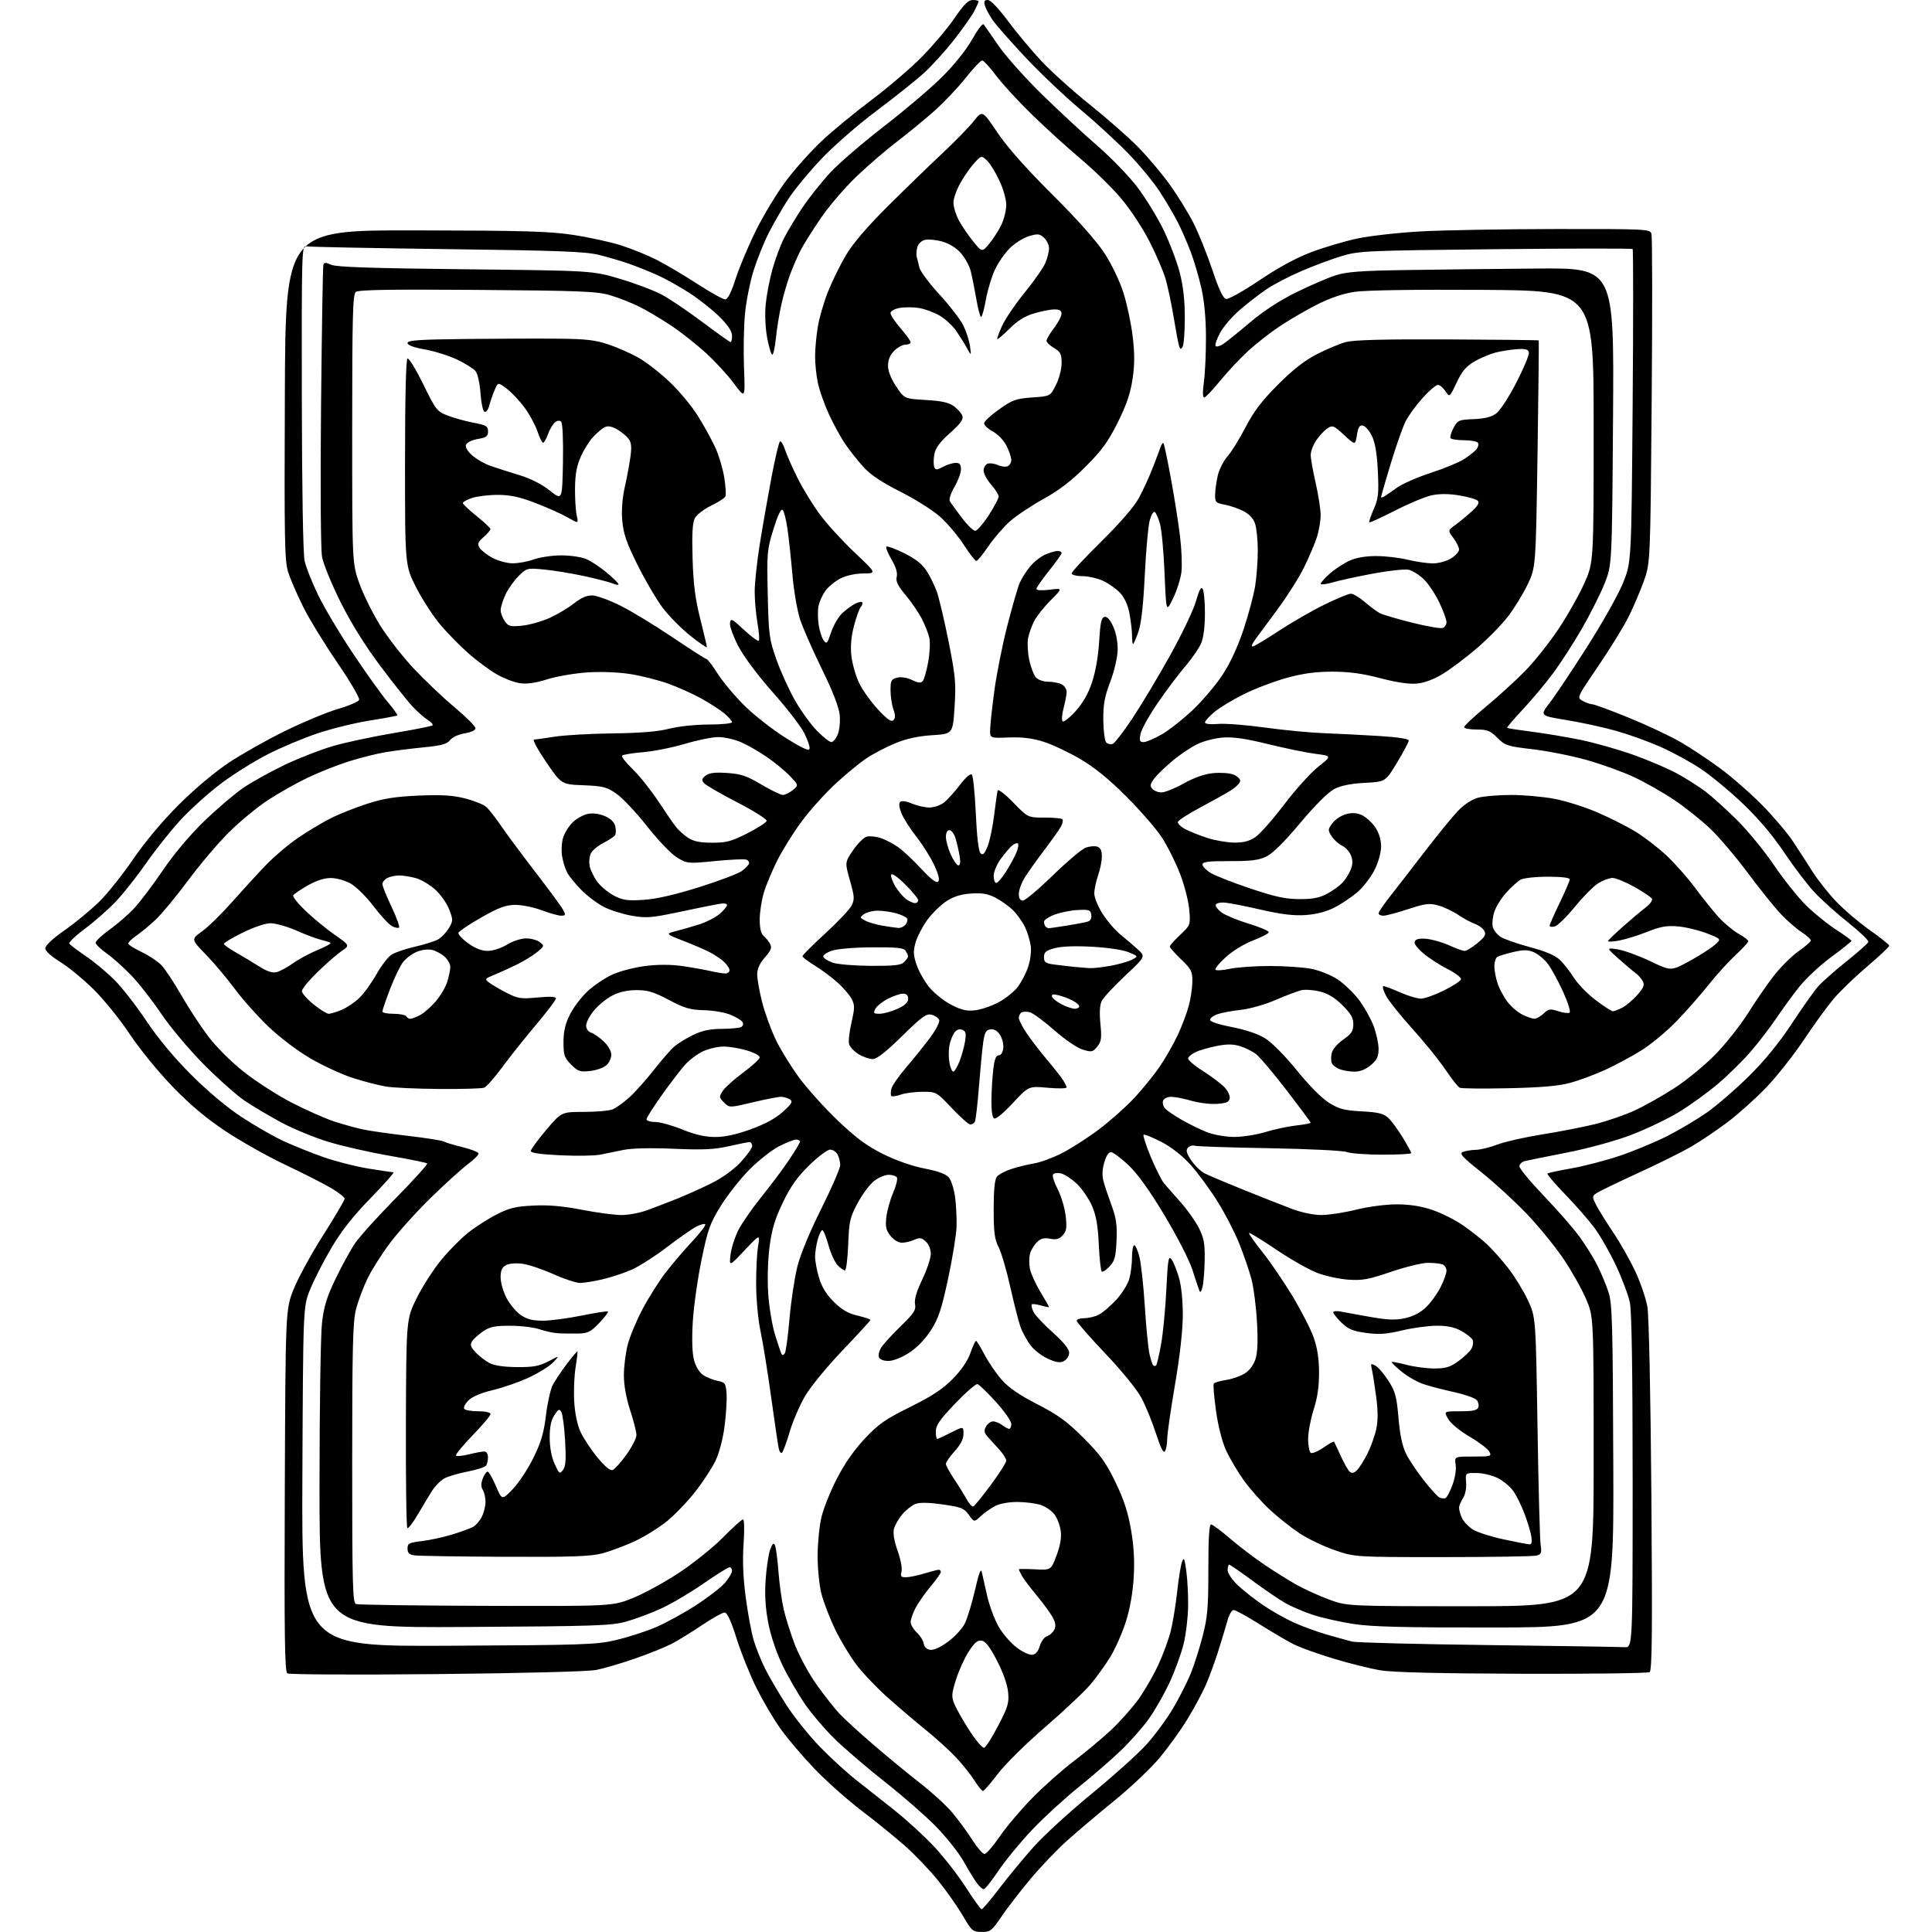 <?xml version="1.0" encoding="UTF-8" standalone="no"?>
<svg 
  version="1.1" 
  xmlns="http://www.w3.org/2000/svg" 
  xmlns:xlink="http://www.w3.org/1999/xlink" 
  xmlns:svg="http://www.w3.org/2000/svg"
  xmlns:rdf="http://www.w3.org/1999/02/22-rdf-syntax-ns#"
  xmlns:cc="http://creativecommons.org/ns#"
  xmlns:dc="http://purl.org/dc/elements/1.1/"
  viewBox="0 0 768 768"
  width="768"
  height="768"
>
<style>svg {background-color: white; }</style>"
<path stroke="none" fill="black" fill-rule="evenodd" d="M390.21,767.98C386.71,767.96 386.29,767.60 382.73,761.52C380.66,757.97 376.26,751.71 372.95,747.60C369.64,743.49 363.69,737.25 359.72,733.74C355.75,730.23 347.91,723.87 342.29,719.61C336.68,715.34 328.27,707.84 323.60,702.93C318.93,698.03 312.95,690.99 310.31,687.28C307.66,683.58 303.40,676.37 300.83,671.25C298.26,666.13 294.67,657.23 292.85,651.47C290.56,644.21 289.08,641.00 288.02,641.00C287.18,641.00 283.12,643.28 279.00,646.06C274.88,648.84 269.45,652.17 266.95,653.47C264.44,654.77 257.92,657.39 252.45,659.30C246.98,661.20 240.03,663.24 237.00,663.83C233.72,664.47 208.14,665.13 173.50,665.48C141.60,665.79 114.92,665.67 114.21,665.19C113.18,664.50 112.98,650.22 113.21,592.42C113.50,520.50 113.50,520.50 116.78,512.35C118.59,507.87 123.88,498.21 128.53,490.89C133.19,483.57 137.00,477.10 137.00,476.52C137.00,475.94 134.64,474.06 131.75,472.34C128.86,470.63 120.67,466.46 113.54,463.08C106.41,459.71 95.61,453.63 89.54,449.58C81.82,444.43 75.50,439.11 68.50,431.86C62.89,426.05 55.43,416.89 51.52,411.00C47.68,405.23 41.22,397.24 37.16,393.24C33.10,389.25 27.13,384.35 23.89,382.35C20.28,380.12 18.00,378.03 18.00,376.94C18.00,375.86 21.04,373.03 25.78,369.72C30.05,366.72 36.24,361.61 39.53,358.36C42.81,355.11 48.87,347.51 52.98,341.47C57.60,334.70 64.49,326.48 70.98,319.98C77.29,313.68 85.31,306.94 91.00,303.15C96.22,299.68 106.35,293.97 113.50,290.48C120.65,286.98 130.04,283.08 134.37,281.82C138.70,280.56 142.48,278.92 142.76,278.18C143.04,277.44 139.11,270.75 134.02,263.31C128.93,255.87 122.83,245.90 120.47,241.14C118.12,236.39 115.46,230.25 114.57,227.50C113.14,223.07 112.99,215.02 113.23,157.00C113.50,91.50 113.50,91.50 165.00,91.58C208.32,91.65 218.30,91.94 227.86,93.38C234.10,94.33 242.65,96.20 246.86,97.53C251.06,98.87 257.43,101.45 261.00,103.27C264.57,105.08 271.82,109.36 277.09,112.78C282.37,116.20 287.38,119.00 288.23,119.00C289.30,119.00 290.63,116.39 292.45,110.75C293.91,106.21 297.57,97.54 300.58,91.47C303.58,85.41 308.95,76.57 312.50,71.84C316.05,67.11 322.45,59.97 326.73,55.97C331.00,51.97 339.90,44.65 346.50,39.69C353.10,34.74 362.10,27.03 366.50,22.56C370.90,18.09 376.72,11.19 379.43,7.22C383.16,1.75 384.91,0.00 386.68,0.00C387.95,0.00 389.00,0.25 389.00,0.55C389.00,0.85 388.26,2.54 387.36,4.30C386.46,6.06 382.90,11.13 379.45,15.57C375.99,20.01 370.58,26.01 367.41,28.91C364.24,31.81 355.76,38.57 348.57,43.95C341.27,49.40 331.56,57.86 326.58,63.09C321.68,68.24 315.71,75.48 313.32,79.17C310.93,82.86 307.43,88.95 305.54,92.69C303.64,96.44 300.96,103.10 299.58,107.50C298.20,111.90 296.66,119.55 296.17,124.50C295.67,129.45 295.49,139.12 295.75,146.00C296.24,158.50 296.24,158.50 291.80,152.50C289.36,149.20 284.36,143.75 280.68,140.38C277.01,137.02 270.81,132.13 266.91,129.51C263.00,126.89 257.26,123.47 254.15,121.92C251.04,120.37 245.80,118.31 242.50,117.35C237.25,115.81 230.68,115.55 189.67,115.24C154.77,114.98 142.48,115.19 141.42,116.07C140.23,117.06 140.00,125.75 140.00,170.55C140.00,223.86 140.00,223.86 142.82,231.84C144.38,236.23 148.09,243.75 151.07,248.54C154.06,253.34 160.10,261.10 164.50,265.79C168.90,270.47 176.21,277.41 180.75,281.20C185.29,285.00 189.00,288.71 189.00,289.46C189.00,290.29 187.34,291.09 184.75,291.51C182.32,291.90 179.82,293.05 178.91,294.20C177.65,295.80 175.50,296.39 168.41,297.08C163.51,297.56 156.65,298.43 153.16,299.02C149.67,299.61 143.16,301.25 138.69,302.66C134.22,304.07 126.93,306.95 122.49,309.06C118.04,311.17 110.93,315.17 106.67,317.95C102.41,320.73 95.41,326.49 91.11,330.75C86.81,335.01 79.45,343.68 74.76,350.00C70.07,356.32 64.27,363.34 61.86,365.59C59.46,367.85 56.04,370.69 54.25,371.91C52.46,373.14 51.00,374.54 51.00,375.04C51.00,375.54 53.38,377.07 56.29,378.44C59.19,379.82 62.76,382.19 64.21,383.72C65.65,385.25 69.16,390.55 72.00,395.50C74.84,400.45 79.63,407.78 82.63,411.78C85.87,416.09 91.64,421.88 96.80,425.98C101.58,429.79 110.22,435.35 116.00,438.34C121.78,441.32 129.43,444.70 133.00,445.85C136.57,447.00 141.58,448.39 144.12,448.94C146.66,449.50 154.71,450.65 162.01,451.50C169.30,452.35 175.77,453.37 176.39,453.75C177.00,454.14 180.34,455.15 183.81,456.00C187.27,456.85 190.17,457.98 190.24,458.52C190.32,459.05 188.38,460.99 185.94,462.81C183.50,464.64 176.92,470.61 171.31,476.08C165.71,481.55 158.44,489.59 155.16,493.95C151.87,498.31 147.80,504.72 146.11,508.19C144.43,511.66 142.36,517.18 141.52,520.46C140.25,525.44 140.00,535.50 140.00,581.74C140.00,629.85 140.19,637.14 141.49,637.63C142.31,637.95 165.60,638.27 193.24,638.35C243.50,638.50 243.50,638.50 251.64,635.22C256.12,633.41 264.45,628.84 270.14,625.05C275.84,621.27 283.64,614.98 287.47,611.09C291.31,607.19 294.85,604.00 295.35,604.00C295.88,604.00 295.97,608.10 295.58,613.75C295.13,620.40 295.40,627.16 296.44,635.01C297.28,641.34 298.70,648.99 299.60,652.01C300.49,655.03 302.58,660.20 304.23,663.50C305.89,666.80 309.72,673.33 312.76,678.00C315.79,682.67 321.70,690.03 325.89,694.35C330.07,698.66 336.43,704.49 340.00,707.30C343.57,710.11 350.61,715.67 355.63,719.66C360.66,723.66 367.89,730.32 371.71,734.46C375.53,738.61 381.10,745.81 384.08,750.47C387.06,755.12 389.82,758.95 390.21,758.97C390.59,758.98 393.74,755.29 397.19,750.75C400.64,746.21 406.80,738.76 410.86,734.19C414.93,729.62 425.33,720.09 433.98,713.02C442.62,705.94 452.40,697.16 455.70,693.50C459.00,689.85 463.75,683.40 466.26,679.18C468.76,674.95 471.95,668.67 473.35,665.22C474.74,661.76 476.89,655.01 478.12,650.22C480.02,642.79 480.35,638.87 480.34,623.75C480.33,611.61 480.67,606.00 481.41,606.01C482.01,606.02 485.43,608.54 489.00,611.61C492.57,614.68 498.65,619.31 502.50,621.91C506.35,624.51 512.06,628.09 515.19,629.86C518.33,631.63 524.18,634.30 528.19,635.79C535.50,638.50 535.50,638.50 584.50,638.50C633.50,638.50 633.50,638.50 633.50,581.00C633.50,523.50 633.50,523.50 630.55,516.52C628.93,512.68 624.95,505.57 621.70,500.71C618.46,495.86 611.91,487.79 607.15,482.78C602.39,477.77 594.26,470.29 589.08,466.16C581.13,459.81 579.96,458.53 581.58,457.89C582.64,457.48 584.96,457.11 586.74,457.07C588.52,457.03 592.35,456.09 595.24,454.98C598.13,453.87 606.12,452.06 613.00,450.96C619.88,449.86 629.33,448.02 634.00,446.87C638.67,445.72 645.76,443.29 649.74,441.46C653.72,439.64 660.92,435.58 665.74,432.45C670.56,429.32 677.88,423.29 682.00,419.05C686.12,414.81 691.98,407.39 695.00,402.56C698.02,397.73 702.65,391.05 705.27,387.70C707.90,384.36 712.17,380.11 714.77,378.26C717.37,376.42 719.64,374.50 719.82,374.01C719.99,373.51 718.41,372.00 716.32,370.66C714.22,369.31 710.44,366.02 707.91,363.35C705.39,360.68 699.48,353.32 694.78,347.00C690.08,340.68 683.37,332.77 679.86,329.43C676.36,326.09 669.94,320.97 665.58,318.04C661.23,315.11 654.02,311.01 649.57,308.92C645.12,306.84 636.63,303.77 630.69,302.10C624.76,300.43 615.09,298.51 609.21,297.83C599.20,296.66 598.31,296.37 595.23,293.29C592.39,290.45 591.25,290.00 586.97,290.00C584.24,290.00 582.00,289.57 582.00,289.05C582.00,288.53 585.94,284.84 590.75,280.86C595.56,276.88 602.53,270.52 606.24,266.74C609.95,262.96 615.95,255.41 619.57,249.97C623.19,244.54 627.80,236.35 629.82,231.79C633.50,223.50 633.50,223.50 633.50,169.50C633.50,115.50 633.50,115.50 589.50,115.23C562.29,115.06 542.83,115.35 538.50,116.01C533.93,116.69 528.77,118.44 523.65,121.02C519.33,123.20 512.65,127.07 508.81,129.63C504.96,132.18 499.18,136.72 495.96,139.70C492.73,142.69 487.74,148.02 484.87,151.56C482.00,155.10 479.22,158.00 478.69,158.00C478.08,158.00 478.04,155.68 478.57,151.75C479.04,148.31 479.41,140.32 479.39,134.00C479.38,126.66 478.72,119.64 477.58,114.60C476.60,110.25 474.71,103.81 473.38,100.28C472.06,96.76 469.79,91.54 468.36,88.69C466.92,85.83 463.71,80.35 461.24,76.50C458.76,72.65 453.08,65.73 448.62,61.12C444.15,56.51 435.49,48.54 429.37,43.42C423.25,38.30 413.46,29.01 407.62,22.79C401.77,16.56 395.91,9.90 394.59,7.98C393.27,6.07 391.89,3.49 391.53,2.25C391.01,0.50 391.27,0.00 392.68,0.01C393.79,0.02 396.90,3.26 400.64,8.30C404.02,12.85 410.01,20.02 413.95,24.24C417.89,28.46 426.60,36.30 433.31,41.66C440.01,47.02 448.65,54.62 452.50,58.54C456.35,62.46 462.04,69.23 465.14,73.58C468.25,77.94 472.45,84.77 474.48,88.78C476.50,92.78 479.85,101.10 481.92,107.28C484.59,115.24 486.18,118.60 487.41,118.84C488.37,119.02 494.32,115.69 500.65,111.42C508.20,106.33 515.29,102.48 521.32,100.21C526.37,98.31 534.55,95.89 539.50,94.83C544.45,93.78 555.70,92.50 564.50,92.00C573.30,91.50 597.46,91.07 618.18,91.04C654.57,91.00 655.89,91.07 656.48,92.93C656.82,94.00 656.86,123.87 656.57,159.31C656.04,223.76 656.04,223.76 653.40,231.13C651.94,235.18 649.19,241.60 647.29,245.40C645.38,249.19 640.00,257.92 635.31,264.81C626.79,277.32 626.79,277.32 629.15,278.62C630.44,279.34 632.17,279.95 633.00,279.97C633.83,280.00 640.36,282.41 647.53,285.33C654.69,288.26 663.92,292.59 668.03,294.97C672.14,297.34 679.33,302.12 684.00,305.58C688.67,309.05 696.16,315.62 700.64,320.19C705.11,324.76 710.57,331.20 712.75,334.50C714.94,337.80 718.41,343.17 720.47,346.44C722.53,349.70 726.75,355.05 729.86,358.32C732.96,361.59 738.99,366.72 743.25,369.72C747.51,372.71 751.00,375.52 751.00,375.95C751.00,376.38 747.05,380.10 742.21,384.21C737.38,388.32 731.37,394.12 728.86,397.09C726.35,400.07 721.03,407.39 717.05,413.37C713.06,419.34 706.37,427.82 702.18,432.21C697.99,436.59 691.05,442.82 686.77,446.05C682.48,449.28 675.94,453.69 672.24,455.84C668.53,457.99 658.89,462.77 650.82,466.46C642.74,470.16 635.38,473.73 634.45,474.41C632.87,475.57 632.88,475.86 634.53,479.07C635.50,480.96 638.54,485.84 641.29,489.92C644.04,494.00 647.98,500.97 650.06,505.42C652.13,509.86 654.30,516.20 654.87,519.50C655.48,523.03 656.13,553.93 656.45,594.70C656.87,649.16 656.72,664.06 655.74,664.70C655.06,665.14 632.35,665.43 605.29,665.35C572.15,665.24 553.70,664.80 548.79,663.98C544.78,663.32 536.39,661.23 530.15,659.35C523.91,657.47 516.71,654.87 514.15,653.57C511.59,652.26 505.49,648.68 500.60,645.60C495.70,642.52 491.11,640.00 490.39,640.00C489.67,640.00 488.56,641.91 487.92,644.25C487.28,646.59 485.62,652.10 484.22,656.50C482.82,660.90 480.58,666.97 479.24,670.00C477.91,673.02 474.63,679.10 471.95,683.50C469.28,687.90 464.23,694.88 460.75,699.00C457.27,703.12 449.26,710.69 442.96,715.81C436.66,720.92 428.17,728.11 424.09,731.77C420.02,735.43 413.41,742.37 409.41,747.18C405.40,751.99 400.28,758.64 398.03,761.96C394.24,767.54 393.64,768.00 390.21,767.98zM391.04,751.00C390.55,751.00 389.32,749.90 388.32,748.55C387.32,747.20 384.93,743.30 383.00,739.87C381.07,736.44 376.12,730.20 372.00,726.00C367.88,721.81 358.88,713.94 352.00,708.53C345.12,703.12 336.20,695.49 332.16,691.59C328.12,687.69 322.57,681.20 319.82,677.17C317.08,673.14 313.06,666.16 310.91,661.66C308.56,656.77 306.33,650.07 305.37,644.99C304.25,639.10 303.94,633.89 304.35,627.98C304.68,623.29 305.47,617.95 306.11,616.10C306.93,613.77 307.50,613.17 308.01,614.13C308.41,614.88 309.05,619.55 309.43,624.50C309.80,629.45 310.75,636.31 311.54,639.74C312.32,643.17 314.35,649.58 316.05,653.98C317.75,658.38 321.63,665.47 324.66,669.74C327.70,674.01 331.83,679.24 333.84,681.37C335.86,683.50 342.03,689.13 347.57,693.87C353.10,698.62 361.35,705.39 365.89,708.93C370.44,712.47 376.09,717.64 378.45,720.43C380.82,723.22 384.40,728.09 386.41,731.25C388.42,734.41 390.64,737.00 391.35,737.00C392.07,737.00 394.78,733.88 397.38,730.07C399.98,726.26 405.80,719.38 410.31,714.77C414.81,710.17 422.24,703.57 426.81,700.11C431.38,696.65 438.06,691.07 441.66,687.71C445.25,684.34 450.18,678.80 452.62,675.39C455.05,671.97 458.57,665.88 460.43,661.84C462.30,657.80 464.51,651.80 465.35,648.50C466.19,645.20 467.35,638.16 467.93,632.86C468.51,627.55 469.38,622.15 469.87,620.86C470.62,618.87 470.89,619.45 471.58,624.50C472.03,627.80 472.35,634.12 472.30,638.55C472.24,642.97 471.43,649.72 470.49,653.55C469.55,657.37 467.04,664.25 464.91,668.84C462.78,673.43 459.06,679.96 456.63,683.34C454.21,686.73 449.14,692.45 445.36,696.05C441.59,699.65 434.00,706.22 428.50,710.64C423.00,715.07 414.76,722.64 410.20,727.47C405.63,732.29 399.66,739.56 396.92,743.62C394.18,747.68 391.54,751.00 391.04,751.00zM390.76,711.94C390.36,711.98 388.84,710.12 387.39,707.83C385.94,705.53 382.67,701.42 380.13,698.70C377.58,695.97 372.12,691.01 368.00,687.67C363.88,684.34 357.02,678.50 352.77,674.71C348.51,670.92 342.94,665.05 340.37,661.66C337.81,658.27 333.99,651.90 331.88,647.50C329.78,643.10 327.37,636.82 326.53,633.54C325.69,630.26 325.01,623.51 325.01,618.54C325.02,613.57 325.71,606.63 326.53,603.12C327.36,599.62 330.14,592.67 332.72,587.68C335.76,581.78 339.65,576.23 343.81,571.82C349.24,566.06 351.98,564.15 361.82,559.28C370.50,554.97 374.75,552.18 378.71,548.16C382.07,544.74 384.63,541.01 385.73,537.89C386.69,535.20 387.70,533.00 387.98,533.00C388.27,533.00 389.79,535.48 391.37,538.50C392.95,541.52 396.03,546.02 398.21,548.50C400.99,551.65 405.21,554.55 412.33,558.20C420.55,562.41 424.07,564.97 430.64,571.52C437.35,578.21 439.58,581.29 443.36,589.07C446.71,595.98 448.37,601.04 449.58,608.00C450.73,614.61 451.06,620.39 450.67,627.02C450.32,633.03 449.18,639.49 447.59,644.52C446.21,648.91 443.46,655.17 441.49,658.44C439.52,661.71 435.86,666.79 433.36,669.72C430.85,672.66 422.75,680.27 415.37,686.63C407.98,693.00 399.59,701.28 396.72,705.05C393.85,708.81 391.17,711.91 390.76,711.94zM391.24,694.75C391.90,694.53 394.41,690.57 396.82,685.95C400.69,678.53 401.15,676.96 400.74,672.65C400.45,669.64 398.75,664.83 396.32,660.13C393.48,654.64 391.76,652.41 390.21,652.18C388.55,651.94 387.32,653.00 384.98,656.68C383.30,659.33 381.05,664.34 379.98,667.81C378.22,673.48 378.17,674.47 379.46,677.55C380.24,679.44 382.95,684.17 385.47,688.06C387.99,691.96 390.59,694.97 391.24,694.75zM410.36,657.80C411.72,657.60 412.75,656.39 413.35,654.27C413.86,652.50 415.11,650.78 416.14,650.46C417.16,650.13 418.47,649.00 419.03,647.94C419.79,646.53 419.65,645.23 418.53,643.06C417.69,641.44 414.83,637.49 412.17,634.30C409.51,631.10 406.80,627.50 406.16,626.31C405.52,625.11 405.00,623.99 405.00,623.82C405.00,623.64 407.88,623.65 411.40,623.83C417.80,624.16 417.80,624.16 419.99,618.33C421.47,614.39 422.01,611.23 421.66,608.59C421.38,606.43 420.28,603.51 419.23,602.09C418.18,600.66 415.78,598.96 413.91,598.31C412.03,597.65 407.89,597.09 404.70,597.06C401.25,597.02 397.61,597.65 395.70,598.61C393.94,599.50 391.32,601.33 389.87,602.69C387.24,605.14 387.24,605.14 385.13,602.18C383.24,599.52 382.14,599.08 374.75,598.04C369.19,597.25 365.65,597.18 363.91,597.85C362.49,598.39 360.12,600.25 358.66,601.99C357.20,603.73 355.70,606.34 355.34,607.79C354.92,609.47 355.46,612.65 356.82,616.47C358.03,619.84 358.71,623.49 358.37,624.75C357.87,626.62 358.17,627.00 360.13,626.99C361.44,626.98 364.71,626.31 367.41,625.49C370.11,624.67 372.70,624.00 373.16,624.00C373.62,624.00 374.00,624.40 374.00,624.89C374.00,625.38 372.17,627.97 369.93,630.64C367.69,633.31 364.99,637.17 363.93,639.21C362.87,641.25 362.00,643.76 362.00,644.79C362.00,645.81 363.10,647.69 364.45,648.95C365.79,650.21 367.03,652.21 367.20,653.37C367.39,654.70 368.35,655.62 369.77,655.82C371.17,656.02 373.90,654.78 376.91,652.57C379.58,650.60 382.59,647.31 383.59,645.25C384.59,643.19 386.39,637.23 387.59,632.00C389.16,625.17 389.92,623.20 390.30,625.00C390.60,626.38 391.55,630.62 392.42,634.43C393.30,638.24 395.29,643.64 396.86,646.43C398.42,649.22 401.64,652.99 404.00,654.80C406.42,656.67 409.19,657.97 410.36,657.80zM178.20,654.21C231.98,653.95 237.14,653.77 244.81,651.97C249.38,650.89 256.37,648.66 260.34,647.00C264.32,645.35 271.60,641.38 276.53,638.19C281.47,635.00 286.74,630.92 288.25,629.12C289.76,627.32 291.00,625.21 291.00,624.42C291.00,623.64 290.55,623.00 290.00,623.00C289.45,623.00 284.75,625.94 279.55,629.54C274.36,633.14 266.82,637.58 262.80,639.42C258.79,641.26 252.57,643.58 249.00,644.59C243.12,646.24 237.02,646.45 184.75,646.75C127.00,647.09 127.00,647.09 127.01,590.80C127.01,559.83 127.45,530.68 127.99,526.00C128.77,519.20 129.87,515.65 133.45,508.23C135.92,503.13 139.37,496.82 141.13,494.23C142.89,491.63 150.18,483.55 157.35,476.27C164.51,468.99 170.12,462.79 169.82,462.48C169.51,462.18 162.79,460.81 154.88,459.44C146.97,458.07 136.00,455.57 130.50,453.89C125.00,452.22 116.67,448.79 112.00,446.29C107.33,443.78 100.80,439.92 97.50,437.72C94.20,435.52 86.78,428.94 81.00,423.11C75.13,417.17 67.68,408.31 64.11,403.00C60.59,397.77 55.19,390.87 52.11,387.66C49.02,384.46 44.59,380.50 42.25,378.87C39.91,377.24 38.01,375.36 38.02,374.70C38.03,374.04 40.55,371.71 43.60,369.52C46.66,367.32 51.06,363.50 53.37,361.02C55.69,358.53 60.82,351.73 64.78,345.91C69.24,339.34 75.50,331.91 81.24,326.36C86.33,321.44 93.37,315.46 96.87,313.08C100.37,310.71 107.80,306.60 113.37,303.95C118.94,301.31 127.55,297.97 132.50,296.53C137.45,295.10 148.24,292.80 156.47,291.41C164.70,290.03 171.68,288.65 171.97,288.34C172.26,288.03 171.38,287.05 170.00,286.16C168.62,285.27 165.99,282.95 164.15,281.02C162.30,279.08 156.56,271.88 151.39,265.00C145.22,256.80 139.74,248.03 135.46,239.50C131.88,232.35 128.52,224.18 128.02,221.35C127.48,218.35 127.31,193.23 127.62,161.35C127.92,131.18 128.33,105.94 128.54,105.26C128.85,104.28 129.50,104.28 131.71,105.26C133.75,106.17 148.04,106.65 185.00,107.04C235.50,107.59 235.50,107.59 246.47,110.85C252.50,112.65 259.97,115.47 263.06,117.12C266.16,118.76 273.45,123.69 279.27,128.06C285.09,132.43 290.11,136.00 290.42,136.00C290.74,136.00 291.00,134.85 291.00,133.45C291.00,131.73 289.40,129.30 286.08,125.98C283.37,123.28 277.96,118.99 274.05,116.46C270.14,113.93 264.36,110.71 261.22,109.31C258.07,107.91 253.03,105.89 250.00,104.83C246.97,103.77 241.57,102.18 238.00,101.30C232.66,99.99 221.85,99.59 177.50,99.03C147.80,98.65 122.69,98.15 121.69,97.92C119.97,97.52 119.89,100.15 119.98,157.93C120.04,194.42 120.47,220.17 121.08,222.93C121.63,225.44 124.06,231.57 126.47,236.54C128.87,241.52 135.05,251.89 140.20,259.60C145.34,267.30 151.52,275.95 153.93,278.81C156.35,281.67 158.14,284.18 157.91,284.39C157.69,284.60 152.80,285.51 147.05,286.41C141.31,287.31 131.93,289.61 126.21,291.53C120.50,293.44 111.47,297.24 106.16,299.98C100.85,302.72 92.62,307.88 87.87,311.46C83.13,315.03 76.05,321.37 72.14,325.56C68.23,329.74 62.01,337.52 58.32,342.83C54.62,348.15 49.12,355.12 46.09,358.31C43.06,361.51 37.52,366.39 33.79,369.16C30.05,371.93 27.25,374.60 27.56,375.10C27.87,375.60 30.82,377.84 34.11,380.07C37.40,382.31 42.54,386.58 45.52,389.57C48.51,392.55 54.18,399.83 58.13,405.75C62.73,412.65 69.10,420.31 75.90,427.13C82.48,433.72 90.10,440.13 96.00,444.01C101.22,447.45 108.75,451.77 112.72,453.60C116.69,455.43 123.84,458.30 128.60,459.98C133.36,461.66 141.36,463.70 146.37,464.51C151.39,465.33 155.91,465.99 156.40,466.00C156.90,466.00 152.82,470.62 147.33,476.26C140.23,483.55 135.71,489.31 131.66,496.19C128.52,501.52 124.73,508.94 123.23,512.69C120.50,519.50 120.50,519.50 120.20,587.00C119.91,654.50 119.91,654.50 178.20,654.21zM645.75,654.78C649.00,655.00 649.00,655.00 649.00,589.05C649.00,545.01 648.63,521.34 647.90,517.80C647.30,514.88 644.81,508.25 642.37,503.05C639.93,497.85 636.07,491.10 633.79,488.05C631.50,485.00 626.27,479.01 622.15,474.75C618.03,470.49 614.88,466.78 615.16,466.51C615.43,466.24 619.67,465.32 624.58,464.46C629.48,463.61 638.06,461.38 643.64,459.52C649.22,457.65 657.77,454.11 662.64,451.66C667.51,449.20 674.73,444.90 678.68,442.12C682.63,439.33 690.08,432.87 695.24,427.77C701.47,421.62 707.17,414.64 712.21,407.00C716.38,400.68 721.08,394.02 722.65,392.22C724.22,390.42 729.29,385.92 733.93,382.22C738.57,378.52 742.52,375.02 742.71,374.43C742.89,373.84 739.32,370.41 734.77,366.80C730.22,363.19 724.22,357.82 721.44,354.87C718.65,351.92 713.20,344.77 709.33,339.00C704.67,332.05 699.09,325.45 692.85,319.50C687.66,314.55 680.11,308.29 676.07,305.60C672.03,302.90 664.85,298.99 660.12,296.90C655.38,294.81 647.45,291.95 642.50,290.55C637.55,289.14 628.68,287.21 622.79,286.25C612.09,284.50 612.09,284.50 615.96,279.50C618.09,276.75 624.79,266.72 630.85,257.22C636.92,247.72 643.37,236.24 645.19,231.72C648.50,223.50 648.50,223.50 649.00,161.50C649.27,127.40 649.27,99.28 649.00,99.00C648.73,98.72 624.20,98.75 594.50,99.06C542.74,99.61 540.20,99.72 533.27,101.81C529.30,103.01 522.10,105.70 517.27,107.78C512.45,109.86 506.25,113.09 503.50,114.95C500.75,116.82 495.98,120.50 492.91,123.13C489.84,125.77 486.25,129.94 484.94,132.41C483.63,134.87 482.87,137.20 483.25,137.58C483.63,137.96 484.96,137.59 486.22,136.77C487.47,135.94 492.24,132.10 496.80,128.24C502.22,123.66 508.66,119.46 515.30,116.18C520.91,113.42 527.98,110.38 531.00,109.42C535.35,108.05 541.10,107.61 558.50,107.35C570.60,107.16 594.25,106.89 611.06,106.75C641.62,106.50 641.62,106.50 641.21,165.50C640.80,224.50 640.80,224.50 637.89,231.85C636.29,235.89 632.22,243.99 628.85,249.85C625.48,255.71 620.20,263.87 617.11,267.98C614.02,272.10 608.62,278.52 605.11,282.26C601.59,285.99 598.89,289.19 599.11,289.35C599.32,289.52 603.77,290.21 609.00,290.88C614.23,291.54 623.00,293.02 628.50,294.15C634.00,295.29 643.41,297.97 649.42,300.11C655.42,302.25 663.24,305.60 666.79,307.55C670.34,309.50 675.33,312.67 677.88,314.59C680.42,316.51 686.02,321.55 690.31,325.79C694.61,330.03 701.33,338.23 705.25,344.00C709.17,349.77 714.99,357.04 718.19,360.14C721.38,363.24 726.69,367.52 729.99,369.64C733.29,371.76 735.98,373.73 735.99,374.00C735.99,374.27 732.36,377.17 727.93,380.44C723.49,383.71 717.72,389.11 715.09,392.44C712.47,395.77 708.46,401.28 706.17,404.68C703.88,408.09 699.47,413.86 696.37,417.52C693.27,421.18 687.30,427.10 683.11,430.67C678.93,434.24 671.79,439.41 667.25,442.15C662.71,444.89 654.16,448.97 648.25,451.21C642.05,453.56 631.36,456.49 623.00,458.14C615.02,459.71 607.49,461.23 606.25,461.52C605.01,461.80 604.00,462.76 604.00,463.65C604.00,464.53 608.32,469.75 613.59,475.25C618.86,480.74 625.21,488.00 627.70,491.37C630.18,494.74 633.45,499.98 634.97,503.00C636.48,506.02 638.48,510.81 639.40,513.64C640.90,518.21 641.11,525.89 641.31,582.84C641.54,646.89 641.54,646.89 594.52,646.95C558.02,647.00 545.37,646.69 538.00,645.55C532.77,644.75 525.58,643.13 522.00,641.96C518.42,640.79 513.48,638.69 511.00,637.28C508.52,635.87 502.62,631.86 497.89,628.36C493.15,624.86 488.98,622.00 488.64,622.00C488.29,622.00 488.00,622.97 488.00,624.15C488.00,625.37 489.75,627.98 492.01,630.12C494.22,632.22 498.77,635.80 502.12,638.08C505.48,640.36 510.99,643.48 514.36,645.00C517.74,646.53 523.65,648.68 527.50,649.79C531.35,650.90 535.85,652.14 537.50,652.55C539.15,652.97 563.45,653.59 591.50,653.94C619.55,654.28 643.96,654.67 645.75,654.78zM200.54,618.85C182.37,618.77 166.26,618.51 164.75,618.28C162.67,617.97 162.00,617.31 162.00,615.57C162.00,613.52 162.62,613.20 167.75,612.60C170.91,612.23 176.32,611.05 179.76,609.99C183.21,608.93 186.91,607.58 188.00,607.00C189.09,606.42 190.66,604.63 191.49,603.02C192.32,601.41 193.00,598.72 193.00,597.04C193.00,595.35 192.52,593.19 191.92,592.24C191.16,591.01 191.16,589.69 191.90,587.75C192.48,586.24 193.34,585.00 193.82,585.00C194.30,585.00 195.78,587.56 197.12,590.69C199.55,596.39 199.55,596.39 203.84,591.94C206.20,589.50 209.89,583.90 212.05,579.50C215.11,573.26 216.20,569.55 217.03,562.61C217.61,557.73 218.81,552.33 219.70,550.62C220.58,548.91 223.10,545.13 225.29,542.23C227.49,539.32 229.40,537.07 229.54,537.22C229.68,537.38 229.35,540.20 228.81,543.50C228.27,546.80 228.02,552.88 228.25,557.00C228.50,561.56 229.45,566.26 230.68,569.00C231.79,571.48 234.80,576.07 237.37,579.21C240.49,583.02 242.55,584.73 243.55,584.34C244.38,584.02 246.85,581.27 249.03,578.22C251.21,575.17 253.00,571.68 253.00,570.46C253.00,569.25 251.88,564.81 250.50,560.60C248.92,555.74 248.00,550.65 248.00,546.68C248.00,543.24 248.70,537.74 249.55,534.46C250.41,531.18 253.08,524.79 255.49,520.26C257.90,515.72 262.00,509.24 264.61,505.86C267.21,502.48 271.96,496.91 275.15,493.50C278.34,490.08 280.68,487.02 280.35,486.69C280.02,486.35 278.39,486.78 276.74,487.63C275.09,488.49 269.86,492.14 265.13,495.75C260.40,499.37 254.10,503.39 251.15,504.70C248.19,506.01 243.01,507.73 239.63,508.52C236.26,509.32 232.21,509.98 230.63,509.99C229.05,509.99 224.26,508.42 219.99,506.50C215.73,504.57 210.22,502.72 207.77,502.38C205.11,502.02 202.43,502.24 201.15,502.92C199.54,503.78 199.00,505.01 199.00,507.80C199.00,509.85 200.07,513.55 201.37,516.02C202.68,518.48 205.22,521.51 207.02,522.75C209.43,524.41 211.73,525.00 215.74,525.00C218.74,525.00 225.70,524.08 231.22,522.96C236.73,521.83 241.44,521.11 241.68,521.35C241.92,521.59 240.36,523.64 238.22,525.89C234.85,529.43 233.70,530.01 229.90,530.10C227.48,530.16 223.93,530.11 222.00,530.01C220.07,529.90 216.70,529.18 214.50,528.42C212.30,527.65 207.08,527.02 202.90,527.01C196.64,527.00 194.71,527.40 191.99,529.25C190.17,530.49 188.21,532.27 187.63,533.21C186.79,534.55 187.09,535.48 189.03,537.55C190.39,539.00 192.85,540.91 194.50,541.79C196.49,542.84 200.19,543.40 205.50,543.44C212.03,543.49 214.33,543.07 218.00,541.15C222.50,538.80 222.50,538.80 220.00,541.48C218.62,542.96 214.35,545.65 210.50,547.47C206.65,549.28 200.15,551.57 196.05,552.54C191.29,553.67 187.74,555.17 186.24,556.67C184.95,557.96 184.17,559.46 184.51,560.01C184.84,560.55 187.34,561.00 190.06,561.00C193.00,561.00 195.00,561.45 195.00,562.11C195.00,562.72 191.77,566.54 187.83,570.61C183.89,574.67 180.95,578.28 181.29,578.63C181.64,578.97 183.94,578.75 186.40,578.13C188.87,577.51 191.59,577.00 192.44,577.00C193.40,577.00 193.99,577.87 193.98,579.25C193.98,580.49 193.64,581.99 193.23,582.59C192.83,583.19 189.58,584.24 186.01,584.94C182.44,585.63 178.28,586.84 176.76,587.62C175.24,588.41 172.94,590.73 171.65,592.78C170.37,594.83 167.81,599.06 165.98,602.20C164.14,605.33 162.32,607.70 161.93,607.45C161.53,607.21 161.28,588.41 161.35,565.68C161.50,524.35 161.50,524.35 165.69,515.93C167.99,511.29 172.38,504.47 175.45,500.77C178.51,497.06 183.35,492.19 186.21,489.93C189.06,487.67 194.12,484.44 197.45,482.74C202.44,480.19 204.98,479.57 212.00,479.23C218.02,478.93 223.65,479.42 231.30,480.90C237.24,482.06 244.34,483.00 247.08,483.00C249.81,483.00 254.40,482.13 257.27,481.08C260.15,480.02 265.43,477.99 269.00,476.57C272.57,475.14 278.72,472.39 282.66,470.44C287.10,468.24 291.57,465.03 294.41,461.99C296.94,459.29 299.00,456.39 299.00,455.54C299.00,454.69 298.53,454.00 297.95,454.00C297.37,454.00 293.66,454.74 289.70,455.64C283.94,456.95 279.57,457.16 267.83,456.65C258.61,456.26 251.18,456.43 247.83,457.11C244.90,457.71 240.73,458.56 238.58,459.00C236.42,459.44 229.33,459.55 222.83,459.25C214.87,458.88 211.00,458.33 211.00,457.55C211.00,456.92 213.75,453.16 217.10,449.20C223.21,442.00 223.21,442.00 232.04,442.00C236.90,442.00 242.00,441.57 243.38,441.04C244.76,440.52 247.79,438.38 250.10,436.29C252.41,434.21 256.77,429.35 259.78,425.50C262.79,421.65 266.43,417.45 267.88,416.16C269.32,414.88 272.75,412.74 275.50,411.42C279.17,409.66 282.23,409.01 287.00,408.99C290.57,408.98 294.04,408.63 294.70,408.21C295.36,407.79 295.56,406.91 295.16,406.26C294.76,405.61 292.65,404.33 290.46,403.41C288.28,402.49 283.53,401.66 279.90,401.57C274.33,401.43 272.13,400.79 265.90,397.49C259.86,394.29 257.49,393.58 253.00,393.59C249.33,393.60 246.12,394.33 243.35,395.78C241.06,396.97 237.80,399.63 236.10,401.70C234.39,403.77 233.00,406.45 233.00,407.66C233.00,408.97 233.79,410.12 234.95,410.48C236.02,410.82 238.27,412.38 239.95,413.95C241.74,415.63 243.00,417.81 243.00,419.25C243.00,420.59 242.12,422.49 241.04,423.46C239.96,424.44 237.06,425.46 234.59,425.74C230.58,426.19 229.77,425.92 227.05,423.20C224.34,420.50 224.00,419.49 224.00,414.27C224.00,409.98 224.69,407.02 226.55,403.28C227.95,400.47 231.13,396.29 233.62,393.99C236.11,391.70 240.52,388.73 243.43,387.40C246.33,386.08 252.18,384.55 256.43,384.01C261.48,383.37 266.56,383.37 271.10,384.01C274.91,384.55 279.94,385.44 282.27,385.97C284.60,386.51 287.29,386.96 288.25,386.98C289.21,386.99 290.00,386.40 290.00,385.67C290.00,384.95 288.99,383.42 287.75,382.29C286.51,381.16 283.93,379.43 282.00,378.45C280.07,377.46 275.35,375.44 271.50,373.94C264.50,371.23 264.50,371.23 269.00,370.06C271.48,369.42 275.65,368.20 278.28,367.35C280.91,366.51 284.40,364.69 286.03,363.32C287.66,361.95 289.00,360.35 289.00,359.78C289.00,359.15 287.71,358.97 285.75,359.32C283.96,359.63 276.90,361.07 270.06,362.52C258.95,364.86 256.94,365.02 251.17,364.02C247.63,363.40 242.65,361.84 240.11,360.55C237.58,359.26 233.55,356.25 231.17,353.85C228.78,351.46 226.21,348.31 225.45,346.85C224.68,345.40 223.77,342.41 223.42,340.21C223.07,338.01 223.29,334.66 223.91,332.77C224.54,330.88 226.27,328.18 227.77,326.77C229.27,325.36 231.92,323.91 233.65,323.55C235.60,323.14 238.15,323.45 240.36,324.38C242.68,325.35 244.15,326.74 244.56,328.38C244.90,329.76 244.89,331.37 244.53,331.96C244.16,332.55 242.11,333.92 239.97,335.02C237.82,336.11 235.56,337.96 234.93,339.13C234.31,340.29 234.07,342.61 234.41,344.29C234.74,345.96 236.16,348.84 237.57,350.68C238.97,352.51 241.96,354.96 244.21,356.11C247.65,357.86 249.53,358.12 255.90,357.70C261.01,357.36 268.24,355.70 277.94,352.65C285.88,350.16 293.50,347.27 294.87,346.25C296.25,345.22 297.53,343.90 297.73,343.31C297.92,342.73 297.46,342.01 296.71,341.72C295.95,341.43 290.37,341.68 284.30,342.28C273.47,343.35 273.21,343.33 269.22,340.93C266.88,339.54 261.79,334.24 257.26,328.50C252.92,323.00 247.41,317.15 245.02,315.50C241.15,312.83 239.72,312.46 231.92,312.15C223.16,311.81 223.16,311.81 217.10,302.90C213.76,298.01 211.59,293.99 212.27,293.98C212.94,293.97 216.65,293.46 220.50,292.84C224.35,292.23 234.70,291.64 243.50,291.53C254.54,291.40 261.51,290.83 266.00,289.68C269.70,288.74 276.48,288.02 281.75,288.01C286.84,288.01 291.00,287.59 291.00,287.09C291.00,286.59 289.63,285.02 287.94,283.61C286.26,282.19 282.10,279.50 278.69,277.62C275.29,275.74 269.35,273.08 265.50,271.71C261.65,270.34 254.99,268.66 250.71,267.97C246.04,267.22 239.21,266.94 233.71,267.28C228.64,267.60 221.39,268.83 217.59,270.02C212.79,271.52 209.43,271.99 206.59,271.57C204.33,271.23 200.24,269.66 197.50,268.08C194.75,266.50 189.80,262.85 186.50,259.97C183.20,257.09 178.15,251.98 175.27,248.61C172.39,245.25 168.00,238.54 165.52,233.69C161.00,224.88 161.00,224.88 161.00,184.00C161.00,158.64 161.37,142.89 161.97,142.52C162.50,142.19 165.32,146.77 168.22,152.70C173.27,163.00 173.70,163.56 178.00,165.21C180.47,166.17 185.09,167.44 188.25,168.04C193.30,169.01 194.00,169.43 194.00,171.48C194.00,173.44 193.34,173.94 189.93,174.51C187.67,174.89 185.60,175.89 185.26,176.76C184.89,177.73 185.79,179.32 187.70,181.02C189.37,182.51 192.70,184.41 195.12,185.24C197.53,186.08 202.65,187.71 206.50,188.88C210.93,190.22 215.33,192.45 218.50,194.97C223.50,198.95 223.50,198.95 223.78,183.80C223.94,174.80 223.65,168.25 223.07,167.67C222.42,167.02 221.56,167.12 220.57,167.94C219.74,168.63 218.50,170.73 217.83,172.60C217.15,174.47 216.28,176.00 215.89,176.00C215.51,176.00 214.49,173.95 213.63,171.44C212.78,168.93 210.49,164.71 208.54,162.06C206.60,159.41 203.42,156.03 201.48,154.55C197.95,151.86 197.95,151.86 196.55,155.24C195.77,157.09 194.83,159.84 194.45,161.35C194.07,162.85 193.25,163.92 192.63,163.72C192.00,163.51 191.28,160.23 191.00,156.32C190.71,152.22 189.88,148.55 189.00,147.49C188.18,146.50 184.87,144.44 181.65,142.91C178.43,141.39 172.70,139.59 168.90,138.91C164.41,138.11 162.00,137.21 162.00,136.34C162.00,135.27 166.61,134.95 185.25,134.75C198.04,134.61 214.57,134.56 222.00,134.63C233.03,134.74 236.69,135.17 242.00,136.97C245.57,138.18 250.93,140.55 253.90,142.24C256.87,143.93 262.39,148.23 266.16,151.79C269.93,155.35 275.02,161.47 277.45,165.38C279.89,169.30 283.01,174.97 284.39,178.00C285.77,181.03 287.35,186.33 287.90,189.79C288.45,193.26 288.67,196.63 288.39,197.29C288.11,197.96 285.54,199.62 282.69,201.00C279.84,202.38 276.92,204.62 276.21,206.00C275.27,207.81 275.02,212.23 275.31,222.00C275.62,232.26 276.35,238.02 278.36,246.00C279.81,251.78 281.00,256.83 281.00,257.23C281.00,257.63 278.04,255.60 274.42,252.73C270.81,249.85 265.82,244.80 263.35,241.50C260.88,238.20 256.40,230.55 253.40,224.50C249.02,215.70 247.82,212.20 247.37,207.00C247.00,202.67 247.37,198.00 248.49,193.00C249.42,188.88 250.42,183.35 250.72,180.72C251.15,176.93 250.87,175.51 249.38,173.87C248.35,172.73 246.26,171.15 244.74,170.37C242.86,169.40 241.43,169.24 240.24,169.88C239.28,170.40 237.29,172.10 235.80,173.66C234.32,175.22 232.11,178.75 230.88,181.50C229.26,185.14 228.63,188.54 228.58,194.00C228.54,198.12 228.83,203.00 229.24,204.84C229.99,208.18 229.99,208.18 225.74,205.73C223.41,204.38 217.68,201.81 213.00,200.01C206.56,197.53 202.92,196.74 197.96,196.72C194.36,196.71 189.75,197.26 187.71,197.93C185.67,198.60 184.00,199.52 184.00,199.96C184.00,200.41 186.45,202.74 189.45,205.14C192.45,207.54 194.93,209.86 194.95,210.30C194.98,210.74 193.76,212.17 192.25,213.49C190.00,215.44 189.70,216.21 190.59,217.69C191.19,218.69 193.44,220.48 195.59,221.67C197.74,222.86 201.36,223.88 203.62,223.92C205.89,223.96 209.72,223.28 212.12,222.40C214.53,221.52 219.43,220.79 223.00,220.77C226.60,220.75 231.06,221.40 233.00,222.22C234.93,223.04 238.53,225.40 241.00,227.47C243.47,229.53 245.65,231.63 245.84,232.13C246.03,232.63 245.13,232.58 243.84,232.03C242.55,231.47 237.37,230.12 232.32,229.02C227.27,227.93 220.05,226.74 216.27,226.39C209.47,225.76 209.37,225.78 206.05,229.10C204.21,230.95 201.88,234.27 200.87,236.48C199.87,238.69 199.03,241.41 199.02,242.53C199.01,243.64 199.74,245.61 200.64,246.90C202.12,249.01 202.83,249.19 207.65,248.70C210.59,248.39 215.52,246.99 218.59,245.59C221.66,244.18 226.00,241.59 228.23,239.82C231.00,237.63 233.29,236.64 235.48,236.70C237.25,236.75 242.25,238.57 246.61,240.75C250.96,242.92 260.30,248.59 267.36,253.35C274.42,258.11 280.51,262.00 280.90,262.00C281.28,262.00 283.28,264.64 285.33,267.87C287.39,271.09 292.19,276.81 296.01,280.58C299.83,284.35 307.12,290.05 312.22,293.25C318.96,297.48 321.58,298.68 321.81,297.62C321.98,296.82 321.01,293.99 319.66,291.33C318.32,288.67 312.72,281.44 307.24,275.26C301.35,268.64 295.75,261.14 293.56,256.99C291.53,253.12 290.01,248.95 290.18,247.73C290.47,245.68 290.93,245.90 295.77,250.40C298.66,253.10 301.30,255.03 301.63,254.71C301.96,254.38 301.72,251.24 301.11,247.72C300.50,244.21 300.00,238.54 300.00,235.13C300.00,231.72 300.92,223.20 302.04,216.21C303.16,209.22 305.25,197.30 306.68,189.72C308.11,182.15 309.63,175.73 310.06,175.46C310.49,175.20 311.39,176.67 312.06,178.74C312.73,180.81 314.99,185.94 317.09,190.14C319.19,194.34 323.20,200.86 326.01,204.64C328.82,208.41 335.02,215.19 339.81,219.71C348.50,227.92 348.50,227.92 343.21,227.96C339.98,227.98 336.41,228.77 334.04,229.98C331.91,231.06 329.23,233.28 328.08,234.89C326.93,236.51 325.71,239.20 325.37,240.88C325.04,242.56 325.06,245.91 325.42,248.33C325.79,250.75 326.68,253.54 327.40,254.54C328.60,256.17 328.88,255.87 330.39,251.33C331.30,248.58 333.28,245.18 334.78,243.78C336.27,242.39 338.55,240.70 339.84,240.04C341.12,239.38 342.42,239.09 342.73,239.39C343.03,239.70 342.78,240.56 342.17,241.30C341.55,242.04 340.32,245.49 339.43,248.97C338.32,253.30 338.01,257.07 338.46,260.90C338.82,263.98 340.20,268.75 341.51,271.50C342.83,274.25 346.18,278.95 348.95,281.95C352.69,286.00 354.29,287.11 355.12,286.28C355.96,285.44 355.96,284.32 355.12,281.93C354.51,280.15 354.00,276.75 354.00,274.37C354.00,270.54 354.30,269.96 356.61,269.38C358.19,268.99 360.51,269.35 362.53,270.31C365.08,271.53 366.07,271.62 366.83,270.70C367.38,270.04 368.34,266.65 368.97,263.16C369.60,259.68 369.81,255.40 369.44,253.66C369.06,251.92 367.72,248.47 366.45,246.00C365.18,243.53 362.28,239.28 360.01,236.57C356.87,232.82 356.02,231.07 356.46,229.29C356.85,227.74 356.16,225.42 354.40,222.43C352.95,219.94 352.03,217.64 352.36,217.31C352.69,216.98 355.83,218.12 359.34,219.85C363.72,222.00 366.51,224.17 368.20,226.75C369.56,228.81 371.41,232.53 372.33,235.00C373.24,237.47 375.37,246.46 377.07,254.96C379.82,268.81 380.07,271.52 379.45,281.07C378.76,291.73 378.76,291.73 370.63,292.25C365.10,292.60 360.42,293.61 356.00,295.41C352.43,296.87 347.25,299.56 344.50,301.39C341.75,303.22 336.16,307.82 332.07,311.61C327.98,315.40 321.97,322.09 318.72,326.47C315.46,330.86 311.09,337.84 309.01,341.98C306.93,346.12 304.50,351.96 303.61,354.94C302.72,357.92 302.00,362.70 302.00,365.56C302.00,369.04 302.51,371.18 303.55,372.05C304.41,372.75 305.56,374.18 306.12,375.22C306.92,376.72 306.51,377.80 304.06,380.58C301.97,382.97 301.00,385.11 301.00,387.37C301.00,389.19 301.90,394.18 302.99,398.47C304.09,402.75 306.53,409.46 308.42,413.38C310.31,417.30 314.52,424.10 317.76,428.50C321.01,432.90 327.92,440.56 333.13,445.52C340.36,452.41 344.60,455.54 351.05,458.75C356.22,461.32 362.61,463.55 367.50,464.50C372.89,465.55 376.05,466.71 377.18,468.05C378.11,469.15 379.22,472.63 379.65,475.78C380.08,478.92 380.35,484.20 380.25,487.50C380.15,490.80 378.63,500.18 376.88,508.33C374.22,520.70 373.07,524.12 370.00,528.88C367.67,532.48 364.46,535.78 361.31,537.80C358.37,539.69 355.02,541.00 353.13,541.00C351.21,541.00 349.71,540.40 349.36,539.49C349.04,538.66 349.50,536.88 350.39,535.53C351.27,534.18 354.76,530.39 358.13,527.11C363.35,522.03 364.18,520.74 363.74,518.43C363.39,516.58 364.31,513.43 366.61,508.63C368.47,504.74 370.00,500.15 370.00,498.43C370.00,496.58 369.19,494.57 368.00,493.50C366.33,491.99 365.57,491.88 363.45,492.84C362.05,493.48 359.83,494.00 358.53,494.00C357.12,494.00 355.25,492.87 353.97,491.25C352.19,489.00 351.90,487.64 352.34,483.81C352.64,481.23 353.86,476.87 355.04,474.12C356.23,471.37 356.90,468.64 356.54,468.06C356.18,467.48 354.71,467.00 353.29,467.00C351.86,467.00 349.27,468.08 347.53,469.41C345.80,470.73 342.85,474.67 340.97,478.16C337.86,483.95 337.53,485.39 337.17,494.75C336.95,500.39 336.37,505.00 335.89,505.00C335.40,505.00 334.10,504.10 333.01,503.01C331.91,501.91 330.26,498.31 329.34,495.01C328.42,491.70 327.32,489.00 326.88,489.00C326.45,489.00 325.63,490.69 325.05,492.75C324.48,494.81 324.01,497.88 324.01,499.57C324.00,501.26 324.70,505.01 325.57,507.91C326.64,511.53 328.47,514.53 331.40,517.45C334.55,520.61 337.02,522.04 340.83,522.96C343.68,523.64 346.00,524.43 346.00,524.70C346.00,524.98 341.02,530.42 334.93,536.79C328.82,543.20 322.15,551.32 320.04,554.94C317.93,558.55 315.20,564.88 313.97,569.00C312.75,573.12 311.37,576.90 310.93,577.39C310.48,577.89 309.87,577.21 309.58,575.89C309.29,574.58 307.90,565.18 306.49,555.01C305.08,544.85 303.19,533.15 302.29,529.01C301.39,524.88 300.63,516.77 300.58,511.00C300.54,505.23 300.88,498.25 301.33,495.50C302.15,490.50 302.15,490.50 296.00,497.00C289.85,503.50 289.85,503.50 290.40,498.76C290.71,496.15 292.10,491.77 293.49,489.02C294.88,486.27 299.02,480.31 302.69,475.76C306.36,471.22 311.31,464.60 313.68,461.06C316.06,457.52 318.00,454.26 318.00,453.81C318.00,453.37 317.31,453.00 316.47,453.00C315.62,453.00 312.59,454.19 309.72,455.64C306.86,457.09 301.56,461.26 297.95,464.89C294.34,468.53 289.21,475.02 286.54,479.33C282.21,486.32 281.39,488.63 278.86,500.83C277.31,508.35 275.75,519.45 275.39,525.50C274.97,532.71 275.15,537.97 275.92,540.75C276.61,543.31 278.07,545.65 279.56,546.63C280.93,547.53 283.50,548.56 285.28,548.92C288.26,549.52 288.52,549.91 288.82,553.99C288.99,556.41 288.64,562.25 288.03,566.95C287.36,572.06 285.90,577.61 284.40,580.73C283.01,583.60 279.41,589.11 276.40,592.95C273.39,596.80 268.35,602.06 265.21,604.64C262.07,607.21 256.28,610.82 252.34,612.65C248.40,614.48 242.57,616.66 239.38,617.49C234.71,618.71 227.15,618.97 200.54,618.85zM573.50,618.97C538.50,618.97 538.50,618.97 530.44,616.17C526.01,614.63 519.75,611.61 516.52,609.47C513.30,607.33 508.00,603.12 504.75,600.11C501.50,597.10 496.86,591.85 494.43,588.45C491.99,585.04 488.83,579.69 487.39,576.55C485.80,573.07 484.23,566.93 483.38,560.84C482.61,555.34 482.21,550.47 482.48,550.03C482.75,549.59 484.91,548.94 487.27,548.59C489.63,548.23 492.97,547.09 494.68,546.05C496.62,544.87 498.26,542.73 499.04,540.38C499.90,537.77 500.10,533.20 499.67,525.55C499.34,519.47 498.35,511.80 497.48,508.50C496.61,505.20 494.43,498.83 492.63,494.35C490.84,489.87 486.92,482.30 483.93,477.53C480.94,472.76 476.15,466.24 473.28,463.05C469.94,459.34 465.72,456.04 461.59,453.89C458.03,452.05 454.88,450.79 454.58,451.09C454.27,451.39 455.58,455.38 457.48,459.96C459.38,464.53 461.74,469.22 462.72,470.38C463.70,471.54 466.66,474.92 469.30,477.88C471.95,480.85 475.21,485.45 476.55,488.11C478.57,492.09 478.98,494.29 478.88,500.72C478.82,505.00 478.44,509.85 478.04,511.50C477.55,513.51 477.12,514.01 476.74,513.00C476.42,512.17 475.18,508.46 473.99,504.74C472.79,500.97 467.90,491.43 462.92,483.14C456.88,473.08 452.26,466.65 448.57,463.15C445.57,460.32 442.44,458.00 441.60,458.00C440.66,458.00 439.63,459.62 438.92,462.25C438.10,465.24 438.05,467.54 438.77,470.00C439.32,471.93 440.77,476.20 441.98,479.49C443.72,484.23 444.12,487.11 443.84,493.17C443.55,499.61 443.11,501.26 441.10,503.39C439.79,504.79 438.38,505.74 437.99,505.49C437.59,505.25 437.05,500.42 436.79,494.77C436.44,487.15 435.74,483.18 434.10,479.39C432.87,476.58 430.22,472.68 428.19,470.71C426.16,468.74 423.31,466.84 421.86,466.49C420.39,466.12 418.93,466.30 418.58,466.88C418.22,467.45 419.06,470.07 420.44,472.71C421.81,475.34 423.24,480.10 423.61,483.27C424.16,488.05 423.97,489.38 422.47,491.03C421.09,492.56 419.91,492.89 417.43,492.42C414.94,491.95 413.70,492.30 412.12,493.88C410.98,495.02 409.76,497.09 409.42,498.48C409.07,499.87 409.06,502.51 409.40,504.34C409.75,506.17 411.60,510.27 413.51,513.45C415.43,516.64 417.00,519.38 417.00,519.55C417.00,519.72 415.57,519.45 413.82,518.95C412.07,518.45 410.42,518.25 410.15,518.51C409.89,518.78 410.16,520.06 410.75,521.36C411.35,522.66 414.79,526.37 418.42,529.61C422.77,533.51 425.00,536.25 425.00,537.71C425.00,538.93 424.09,540.41 422.99,541.01C421.44,541.84 419.98,541.64 416.63,540.16C414.24,539.10 411.10,536.69 409.66,534.80C408.22,532.91 406.41,529.58 405.64,527.39C404.87,525.21 403.04,518.04 401.57,511.46C400.10,504.88 398.02,497.80 396.95,495.72C395.36,492.63 395.00,489.89 395.00,480.66C395.00,473.16 395.42,468.84 396.25,467.78C396.94,466.89 399.52,465.51 402.00,464.70C404.48,463.89 408.52,462.90 411.00,462.49C413.48,462.09 418.43,460.28 422.00,458.47C425.57,456.67 432.14,452.47 436.58,449.15C441.03,445.83 447.42,440.17 450.79,436.57C454.15,432.97 458.77,427.29 461.04,423.94C463.31,420.59 466.52,414.97 468.17,411.45C469.82,407.92 471.80,402.67 472.57,399.77C473.35,396.87 473.98,392.51 473.99,390.08C474.00,386.14 473.51,385.19 469.50,381.35C467.02,378.97 465.00,376.69 465.00,376.27C465.00,375.85 466.86,373.75 469.13,371.62C473.25,367.74 473.25,367.73 472.75,361.62C472.47,358.25 470.81,351.80 469.05,347.26C467.30,342.73 464.02,336.21 461.76,332.76C459.50,329.32 453.11,321.98 447.57,316.46C440.61,309.52 434.94,304.94 429.21,301.60C424.66,298.94 418.13,295.89 414.71,294.82C410.31,293.44 406.32,292.96 401.00,293.16C393.50,293.45 393.50,293.45 393.59,289.98C393.64,288.06 394.40,281.10 395.28,274.50C396.17,267.90 398.46,256.36 400.39,248.85C402.32,241.34 404.52,233.69 405.29,231.85C406.07,230.01 407.98,226.98 409.55,225.11C411.12,223.25 413.88,221.11 415.67,220.36C417.47,219.61 419.63,219.00 420.47,219.00C421.31,219.00 422.00,219.38 422.00,219.84C422.00,220.30 419.75,223.48 417.00,226.90C414.25,230.33 412.00,233.57 412.00,234.10C412.00,234.68 414.08,234.81 417.25,234.42C422.50,233.76 422.50,233.76 417.65,238.63C414.98,241.31 412.00,245.07 411.04,247.00C410.08,248.93 409.01,251.98 408.66,253.78C408.32,255.59 408.53,259.42 409.13,262.28C409.73,265.15 410.92,268.29 411.77,269.25C412.67,270.27 414.73,271.00 416.72,271.00C418.60,271.00 421.00,271.47 422.07,272.04C423.13,272.60 424.00,273.95 424.00,275.02C424.00,276.09 423.46,278.99 422.80,281.45C422.14,283.92 421.96,286.29 422.40,286.72C422.84,287.15 425.14,285.36 427.52,282.74C430.45,279.51 432.57,275.81 434.10,271.24C435.48,267.13 436.58,260.80 436.93,255.01C437.38,247.46 437.82,245.46 439.08,245.22C440.11,245.02 441.32,246.37 442.53,249.07C443.67,251.60 444.36,255.25 444.28,258.40C444.22,261.38 442.96,266.73 441.34,271.03C439.07,277.01 438.52,280.05 438.58,286.28C438.62,290.55 439.15,294.55 439.76,295.16C440.37,295.77 441.53,296.01 442.33,295.70C443.14,295.39 446.73,290.72 450.31,285.32C453.89,279.92 460.62,268.66 465.26,260.30C469.91,251.94 474.49,242.31 475.45,238.90C476.69,234.48 477.45,233.10 478.08,234.10C478.57,234.87 478.98,239.23 478.98,243.78C478.99,248.90 478.43,253.43 477.51,255.64C476.68,257.61 473.84,261.75 471.17,264.86C468.51,267.96 463.56,274.55 460.17,279.50C456.78,284.45 453.72,289.96 453.38,291.75C452.85,294.49 453.05,295.00 454.62,294.99C455.66,294.99 458.87,293.62 461.76,291.97C464.65,290.31 470.19,285.96 474.06,282.30C477.94,278.64 483.29,272.34 485.95,268.29C489.07,263.54 492.04,257.12 494.33,250.21C496.29,244.32 498.36,236.57 498.94,233.00C499.51,229.43 499.99,223.08 499.99,218.90C500.00,214.72 499.50,209.87 498.89,208.11C498.17,206.03 496.51,204.29 494.14,203.10C492.14,202.09 488.81,200.96 486.75,200.59C483.33,199.97 483.00,199.63 483.02,196.70C483.04,194.94 483.51,191.51 484.07,189.08C484.63,186.65 486.38,183.19 487.96,181.39C489.55,179.59 492.78,174.37 495.14,169.81C498.37,163.57 501.57,159.37 507.97,152.94C513.96,146.93 518.59,143.31 523.50,140.78C527.35,138.80 532.52,136.64 535.00,135.98C538.18,135.12 550.02,134.81 575.46,134.92C595.23,135.01 611.52,135.19 611.65,135.32C611.78,135.45 611.57,155.79 611.19,180.53C610.50,225.50 610.50,225.50 607.29,232.27C605.53,235.99 601.99,241.76 599.43,245.09C596.87,248.42 591.22,254.17 586.88,257.86C582.54,261.56 576.49,266.10 573.44,267.94C569.93,270.08 566.19,271.46 563.20,271.73C560.13,272.02 555.09,271.27 548.64,269.58C541.50,267.71 536.26,267.00 529.63,267.00C523.00,267.00 518.01,267.68 511.49,269.47C506.55,270.83 498.90,273.73 494.50,275.92C490.10,278.11 484.81,281.30 482.75,283.02C480.69,284.74 479.00,286.61 479.00,287.17C479.00,287.79 481.06,288.03 484.25,287.77C487.14,287.54 495.57,288.20 503.00,289.23C510.43,290.26 521.00,291.27 526.50,291.47C532.00,291.67 541.79,292.17 548.25,292.57C555.55,293.02 560.00,293.70 560.00,294.37C560.00,294.97 557.92,298.90 555.37,303.11C550.75,310.76 550.75,310.76 542.55,311.19C536.97,311.49 533.09,312.27 530.42,313.64C527.96,314.91 522.90,319.95 516.83,327.18C510.48,334.75 505.85,339.32 503.33,340.52C500.34,341.95 497.14,342.34 488.75,342.31C480.28,342.29 478.00,342.57 478.00,343.66C478.00,344.41 479.46,345.92 481.25,347.01C483.04,348.09 490.12,350.87 497.00,353.18C506.85,356.49 510.98,357.39 516.50,357.41C521.75,357.43 524.50,356.91 527.50,355.32C529.70,354.15 532.48,352.14 533.68,350.85C534.88,349.56 536.37,347.18 536.98,345.57C537.79,343.41 537.79,341.92 536.98,339.95C536.37,338.47 534.79,336.77 533.49,336.18C532.18,335.58 530.34,333.92 529.40,332.49C527.78,330.01 527.79,329.76 529.69,327.19C530.79,325.71 533.26,324.10 535.18,323.61C537.66,322.98 539.49,323.13 541.54,324.11C543.13,324.88 545.45,327.03 546.71,328.90C548.18,331.08 549.00,333.78 549.00,336.45C549.00,338.92 547.95,342.72 546.41,345.80C544.99,348.66 541.95,352.61 539.66,354.59C537.37,356.56 533.25,359.33 530.50,360.74C527.19,362.43 523.30,363.45 519.00,363.74C514.31,364.07 509.44,363.49 501.50,361.67C495.45,360.28 488.97,359.00 487.10,358.82C485.17,358.64 483.53,359.00 483.30,359.65C483.08,360.28 484.17,361.69 485.71,362.79C487.25,363.89 492.11,365.89 496.51,367.22C500.90,368.56 504.44,370.07 504.37,370.58C504.30,371.08 501.49,372.55 498.12,373.84C494.63,375.17 489.96,378.03 487.25,380.49C484.64,382.86 482.81,385.12 483.18,385.50C483.56,385.88 486.17,385.70 488.98,385.10C491.80,384.49 498.95,384.00 504.88,384.00C510.81,384.00 518.28,384.52 521.47,385.16C524.69,385.81 529.31,387.70 531.86,389.41C534.38,391.11 538.15,394.75 540.23,397.50C542.31,400.25 544.91,404.88 546.01,407.79C547.10,410.70 548.00,414.82 548.00,416.95C548.00,420.05 547.38,421.34 544.92,423.41C542.95,425.07 540.64,426.00 538.49,426.00C536.64,426.00 533.96,425.56 532.54,425.02C531.11,424.47 529.69,423.35 529.37,422.51C529.05,421.68 529.07,419.86 529.42,418.47C529.77,417.08 531.82,414.72 533.99,413.22C537.19,411.01 537.93,409.89 537.96,407.22C537.99,404.67 537.05,403.00 533.69,399.64C530.70,396.65 527.96,394.97 524.68,394.15C522.10,393.50 518.75,393.27 517.24,393.64C515.73,394.00 511.12,395.76 507.00,397.53C502.82,399.34 496.74,401.06 493.26,401.43C489.83,401.80 485.67,402.57 484.01,403.15C482.35,403.72 481.00,404.74 481.00,405.40C481.00,406.12 484.51,407.28 489.70,408.28C495.18,409.34 500.08,411.00 502.94,412.77C505.58,414.40 510.84,419.72 515.55,425.53C520.43,431.55 525.49,436.65 528.35,438.41C532.30,440.86 534.42,441.41 541.29,441.78C547.88,442.14 549.96,442.65 551.83,444.36C553.11,445.54 555.70,449.03 557.58,452.13C559.46,455.23 561.00,458.04 561.00,458.38C561.00,458.72 555.85,459.00 549.57,459.00C543.28,459.00 536.90,458.53 535.39,457.96C533.86,457.38 520.31,456.71 504.58,456.43C489.14,456.17 475.78,455.73 474.89,455.45C474.01,455.18 472.78,455.56 472.17,456.29C471.33,457.31 471.67,458.52 473.56,461.30C474.93,463.32 477.32,465.63 478.86,466.43C480.39,467.22 487.47,470.21 494.58,473.07C501.68,475.93 510.33,479.34 513.80,480.64C517.48,482.02 522.25,483.00 525.30,482.99C528.16,482.99 534.33,482.04 539.00,480.88C543.82,479.68 550.79,478.76 555.10,478.75C560.27,478.74 564.78,479.43 569.25,480.92C572.86,482.12 578.44,484.92 581.66,487.15C584.87,489.38 589.23,492.84 591.35,494.85C593.46,496.86 597.19,501.08 599.64,504.23C602.09,507.38 605.53,513.01 607.29,516.73C610.49,523.50 610.49,523.50 611.18,567.00C611.55,590.92 612.12,612.14 612.43,614.14C612.91,617.29 612.69,617.85 610.74,618.37C609.51,618.70 592.75,618.97 573.50,618.97zM607.88,613.90C608.89,613.97 609.12,613.13 608.72,610.75C608.43,608.96 607.23,604.95 606.05,601.84C604.88,598.73 602.93,594.72 601.71,592.93C600.50,591.14 597.72,588.76 595.55,587.64C593.36,586.51 589.59,585.58 587.05,585.55C582.50,585.50 582.50,585.50 582.80,589.34C582.98,591.61 582.47,594.16 581.55,595.56C580.70,596.86 580.00,598.60 580.00,599.42C580.00,600.24 580.53,602.06 581.17,603.48C581.82,604.89 583.79,606.94 585.56,608.04C587.33,609.13 592.77,610.88 597.64,611.91C602.51,612.95 607.12,613.84 607.88,613.90zM386.90,598.83C387.39,598.65 390.54,594.78 393.90,590.24C397.25,585.70 400.00,581.38 400.00,580.64C400.00,579.90 398.82,577.99 397.38,576.40C395.93,574.80 393.87,572.53 392.79,571.34C391.20,569.59 391.04,568.80 391.95,567.09C392.57,565.94 393.84,565.01 394.79,565.03C395.73,565.05 397.37,565.72 398.44,566.53C399.51,567.34 400.75,568.00 401.19,568.00C401.64,568.00 402.00,567.11 402.00,566.02C402.00,564.93 399.25,560.99 395.88,557.27C392.52,553.55 389.22,550.37 388.56,550.21C387.89,550.05 383.89,553.53 379.67,557.95C373.59,564.32 372.00,566.60 372.00,568.99C372.00,570.65 372.24,572.00 372.53,572.00C372.83,572.00 375.30,570.87 378.03,569.48C383.00,566.97 383.00,566.97 383.00,569.98C383.00,572.02 381.87,574.25 379.50,576.87C377.57,579.00 376.00,581.26 376.00,581.90C376.00,582.53 377.46,585.23 379.25,587.90C381.04,590.56 383.29,594.19 384.25,595.96C385.21,597.72 386.40,599.02 386.90,598.83zM574.50,595.58C575.05,595.45 576.32,593.12 577.33,590.42C578.42,587.51 578.95,584.17 578.65,582.25C578.13,579.00 578.13,579.00 585.60,579.00C592.72,579.00 593.02,578.91 592.02,577.03C591.44,575.95 587.94,573.29 584.23,571.12C580.36,568.86 576.73,565.87 575.69,564.09C573.89,561.00 573.89,561.00 580.47,561.00C585.43,561.00 587.21,560.63 587.64,559.49C587.96,558.66 587.69,557.33 587.03,556.54C586.38,555.75 582.39,554.35 578.17,553.42C573.95,552.50 568.48,551.08 566.00,550.26C563.52,549.45 559.56,547.21 557.20,545.28C554.83,543.35 553.05,541.62 553.24,541.42C553.43,541.23 556.05,541.73 559.05,542.52C562.05,543.32 567.02,543.98 570.10,543.99C574.73,544.00 576.41,543.49 579.80,541.03C582.05,539.40 584.37,537.18 584.94,536.10C585.52,535.03 585.75,533.51 585.45,532.73C585.15,531.95 583.18,530.35 581.07,529.16C578.31,527.61 575.52,527.00 571.18,527.00C567.85,527.00 561.61,527.84 557.31,528.87C551.07,530.36 548.18,530.56 543.02,529.85C537.78,529.13 535.94,528.37 533.28,525.79C531.48,524.04 530.00,522.19 530.00,521.68C530.00,521.16 531.44,521.04 533.25,521.41C535.04,521.77 540.38,522.74 545.13,523.57C551.83,524.73 554.84,524.82 558.63,523.98C561.72,523.29 564.72,521.73 566.84,519.69C568.68,517.94 571.26,514.38 572.59,511.78C573.92,509.19 575.00,506.20 575.00,505.14C575.00,504.08 574.29,502.94 573.42,502.61C572.55,502.27 569.94,502.00 567.61,502.00C565.29,502.00 558.69,503.61 552.95,505.57C544.02,508.62 541.55,509.07 536.00,508.69C532.42,508.44 526.85,507.23 523.60,505.99C520.36,504.76 513.03,500.59 507.32,496.74C501.61,492.88 496.75,489.91 496.53,490.14C496.31,490.36 498.69,493.77 501.83,497.70C504.97,501.64 510.34,509.51 513.76,515.18C517.18,520.86 520.95,528.20 522.14,531.50C523.64,535.69 524.31,539.91 524.34,545.50C524.37,551.08 523.72,555.58 522.19,560.36C520.99,564.13 520.00,569.39 520.00,572.05C520.00,574.71 520.48,577.18 521.06,577.54C521.64,577.90 523.90,576.96 526.08,575.45C528.25,573.94 530.16,572.88 530.31,573.10C530.46,573.32 531.66,575.88 532.98,578.78C534.29,581.69 535.92,584.51 536.58,585.07C537.42,585.76 538.29,585.56 539.43,584.42C540.34,583.52 542.19,580.59 543.55,577.91C544.90,575.23 546.49,570.83 547.07,568.12C547.82,564.61 547.80,560.81 547.00,554.85C546.38,550.26 545.62,545.44 545.30,544.14C544.79,542.04 544.94,541.90 546.74,542.86C547.85,543.45 550.17,546.15 551.91,548.86C554.65,553.13 555.18,555.07 555.93,563.72C556.54,570.71 557.46,574.99 559.03,578.09C560.26,580.51 563.47,585.28 566.16,588.68C568.85,592.07 571.60,595.07 572.28,595.34C572.95,595.61 573.95,595.72 574.50,595.58zM223.79,584.34C224.88,582.92 225.07,580.26 224.64,572.73C224.33,567.36 223.67,562.23 223.16,561.33C222.37,559.92 221.99,560.08 220.37,562.56C219.05,564.58 218.50,567.22 218.52,571.53C218.53,575.39 219.24,579.21 220.46,581.91C222.26,585.90 222.49,586.06 223.79,584.34zM463.10,576.87C462.50,577.82 461.40,575.67 459.53,569.87C458.04,565.27 455.45,558.91 453.77,555.75C451.98,552.36 446.04,545.07 439.36,538.02C433.11,531.44 428.00,525.59 428.00,525.02C428.00,524.46 429.37,524.00 431.05,524.00C432.73,524.00 435.34,523.36 436.85,522.58C438.37,521.79 441.46,519.14 443.73,516.68C445.99,514.22 448.33,510.47 448.92,508.35C449.51,506.23 449.99,502.36 449.99,499.75C450.00,497.14 450.40,495.00 450.88,495.00C451.37,495.00 452.30,497.13 452.95,499.73C453.61,502.33 454.57,511.14 455.08,519.30C455.60,527.47 456.43,535.95 456.92,538.15C457.42,540.35 458.09,542.42 458.41,542.74C458.74,543.07 459.25,543.08 459.57,542.77C459.88,542.46 460.77,538.67 461.55,534.35C462.32,530.03 463.27,520.25 463.64,512.61C464.24,500.45 464.50,498.96 465.71,500.61C466.47,501.65 467.79,504.92 468.65,507.88C469.61,511.17 470.20,517.00 470.18,522.88C470.16,528.88 468.99,539.27 467.07,550.48C465.38,560.37 463.99,570.05 463.98,571.98C463.98,573.92 463.58,576.12 463.10,576.87zM312.02,537.88C312.43,537.12 313.26,530.88 313.86,524.00C314.46,517.12 315.86,507.90 316.96,503.50C318.18,498.64 321.92,489.59 326.49,480.46C330.62,472.18 334.00,464.39 334.00,463.14C334.00,461.89 333.53,460.00 332.96,458.93C332.40,457.87 331.05,457.00 329.97,457.00C328.90,457.00 325.15,459.81 321.65,463.25C316.91,467.90 314.24,471.67 311.20,478.00C308.07,484.50 306.83,488.61 305.92,495.50C305.23,500.76 305.00,508.51 305.37,514.14C305.71,519.44 306.94,526.86 308.11,530.64C309.27,534.41 310.45,537.90 310.75,538.38C311.04,538.86 311.61,538.64 312.02,537.88zM284.20,451.97C288.11,451.99 292.57,451.03 298.41,448.92C304.13,446.85 308.33,444.56 311.21,441.95C314.77,438.72 315.24,437.89 314.00,437.04C313.18,436.49 311.60,436.02 310.50,436.00C309.40,435.98 304.33,436.97 299.23,438.19C289.96,440.40 289.96,440.40 287.82,438.27C285.81,436.25 285.78,435.99 287.31,433.65C288.20,432.29 291.87,428.99 295.47,426.34C299.06,423.68 302.00,420.95 302.00,420.29C302.00,419.62 299.67,418.39 296.82,417.54C293.97,416.69 289.81,416.01 287.57,416.02C285.33,416.03 281.70,416.88 279.50,417.90C277.30,418.92 274.12,421.27 272.44,423.13C270.75,424.98 266.59,430.40 263.19,435.17C259.78,439.94 257.00,444.32 257.00,444.92C257.00,445.51 258.54,446.00 260.43,446.00C262.32,446.00 267.16,447.34 271.18,448.97C276.27,451.04 280.24,451.95 284.20,451.97zM490.50,451.95C493.80,451.97 499.41,451.10 502.97,450.02C506.53,448.93 512.04,447.75 515.22,447.40C518.40,447.04 521.00,446.54 521.00,446.28C521.00,446.03 516.73,440.28 511.52,433.50C506.31,426.72 500.84,420.24 499.38,419.09C497.92,417.94 495.01,416.48 492.91,415.85C490.05,415.00 487.66,414.99 483.46,415.84C480.38,416.46 476.68,417.53 475.25,418.23C473.82,418.93 472.48,420.01 472.28,420.63C472.08,421.26 474.74,423.56 478.21,425.76C481.67,427.96 485.55,430.90 486.84,432.29C488.13,433.68 489.02,435.65 488.83,436.66C488.56,438.09 487.41,438.57 483.69,438.81C481.06,438.98 476.49,438.41 473.55,437.56C470.60,436.70 467.01,436.00 465.56,436.00C464.12,436.00 462.68,436.68 462.36,437.51C462.04,438.34 462.33,439.69 463.01,440.51C463.68,441.32 466.71,443.40 469.74,445.14C472.76,446.87 477.32,449.10 479.87,450.10C482.44,451.10 487.17,451.92 490.50,451.95zM385.69,447.00C385.04,447.00 381.74,444.07 378.37,440.50C372.27,434.04 372.20,434.00 366.77,434.00C363.76,434.00 359.86,434.50 358.10,435.12C356.34,435.73 354.64,435.98 354.33,435.66C354.02,435.35 354.02,434.06 354.34,432.80C354.66,431.53 357.24,427.80 360.07,424.50C362.91,421.20 367.18,415.89 369.57,412.71C372.03,409.42 373.66,406.28 373.34,405.45C373.03,404.64 371.68,403.71 370.33,403.37C368.24,402.84 366.50,404.10 358.57,411.88C352.09,418.23 348.55,421.00 346.88,421.00C345.57,420.99 343.08,420.13 341.34,419.07C339.60,418.01 337.89,416.24 337.55,415.15C337.20,414.06 337.61,410.18 338.46,406.53C339.80,400.74 339.81,399.54 338.56,397.12C337.77,395.60 335.28,392.68 333.02,390.64C330.77,388.60 326.69,385.56 323.96,383.88C321.23,382.20 319.00,380.50 319.00,380.10C319.00,379.69 323.06,375.64 328.02,371.09C332.98,366.54 337.69,361.57 338.48,360.04C339.76,357.55 339.70,356.48 337.87,350.03C335.83,342.80 335.83,342.80 339.13,337.95C340.95,335.29 343.41,332.86 344.60,332.56C345.79,332.27 348.28,332.53 350.13,333.15C351.98,333.77 355.07,335.38 357.00,336.74C358.93,338.09 363.07,341.96 366.20,345.35C370.07,349.52 372.23,351.17 372.92,350.48C373.61,349.79 373.12,347.70 371.41,343.98C370.02,340.97 366.87,335.93 364.41,332.79C361.95,329.65 359.24,325.43 358.40,323.41C357.44,321.13 357.22,319.38 357.80,318.80C358.38,318.22 360.16,318.46 362.49,319.43C364.56,320.29 367.70,321.00 369.49,321.00C371.27,321.00 373.86,320.11 375.23,319.03C376.61,317.95 379.46,314.80 381.57,312.03C383.89,308.99 385.77,307.37 386.32,307.92C386.83,308.43 387.53,315.39 387.90,323.40C388.31,332.55 389.00,338.40 389.76,339.16C390.69,340.09 391.31,339.51 392.54,336.57C393.41,334.48 394.59,328.89 395.17,324.14C395.75,319.39 396.38,314.94 396.58,314.25C396.78,313.56 399.51,315.65 402.77,319.00C408.60,325.00 408.60,325.00 415.13,325.00C418.73,325.00 421.95,325.28 422.30,325.63C422.65,325.98 422.44,327.22 421.84,328.38C421.24,329.55 418.19,333.88 415.06,338.00C411.93,342.12 408.39,347.13 407.19,349.12C405.98,351.11 405.00,353.92 405.00,355.37C405.00,357.12 405.54,358.00 406.60,358.00C407.49,358.00 412.83,353.51 418.47,348.02C424.12,342.54 429.98,337.58 431.50,337.00C433.02,336.42 435.10,336.22 436.13,336.54C437.46,336.96 438.00,338.09 438.00,340.44C438.00,342.26 437.32,345.66 436.50,348.00C435.68,350.34 435.00,353.57 435.00,355.17C435.00,356.78 436.50,360.44 438.33,363.30C440.16,366.16 443.34,369.85 445.39,371.50C447.45,373.15 450.54,375.79 452.26,377.37C455.39,380.23 455.39,380.23 447.26,387.87C442.79,392.07 438.60,396.58 437.95,397.90C437.18,399.47 437.00,402.59 437.43,406.98C437.99,412.70 437.81,414.01 436.18,416.03C434.41,418.22 433.97,418.31 430.38,417.23C428.15,416.55 423.34,413.27 419.06,409.50C414.97,405.89 410.61,402.69 409.37,402.38C408.13,402.07 406.64,402.11 406.06,402.46C405.48,402.82 405.00,403.80 405.00,404.63C405.00,405.46 406.43,408.25 408.17,410.82C409.92,413.39 413.44,417.98 415.99,421.00C418.55,424.02 421.40,427.61 422.32,428.97C423.24,430.33 424.00,431.81 424.00,432.26C424.00,432.71 420.60,432.78 416.45,432.40C408.91,431.72 408.91,431.72 402.60,438.51C398.84,442.56 395.83,445.01 395.15,444.59C394.45,444.16 394.04,441.24 394.10,437.19C394.15,433.51 394.49,428.02 394.85,425.00C395.31,421.07 395.93,419.50 397.00,419.50C397.90,419.50 398.63,418.38 398.82,416.69C399.00,415.14 398.41,412.75 397.51,411.37C396.43,409.72 395.13,408.98 393.70,409.19C391.91,409.44 391.40,410.39 390.82,414.50C390.44,417.25 389.67,425.24 389.12,432.25C388.57,439.26 387.84,445.45 387.50,446.00C387.16,446.55 386.35,447.00 385.69,447.00zM174.67,432.88C165.78,432.82 156.20,432.38 153.39,431.91C150.58,431.44 144.73,429.93 140.39,428.55C136.05,427.17 128.46,423.68 123.51,420.80C118.28,417.76 111.26,412.45 106.72,408.11C102.43,404.01 96.40,397.25 93.31,393.08C90.23,388.91 85.06,382.77 81.82,379.44C75.94,373.38 75.94,373.38 80.33,370.23C82.74,368.50 88.01,363.35 92.04,358.79C96.07,354.23 102.10,347.65 105.44,344.16C108.77,340.67 114.65,335.67 118.50,333.05C122.35,330.42 128.20,326.92 131.50,325.26C134.80,323.59 141.32,321.01 146.00,319.50C152.61,317.38 157.17,316.66 166.50,316.26C175.73,315.87 179.99,316.14 184.96,317.41C188.51,318.32 192.28,319.84 193.33,320.78C194.38,321.73 197.04,325.14 199.24,328.37C201.44,331.60 207.62,339.92 212.98,346.87C218.34,353.82 223.25,360.51 223.89,361.75C224.93,363.72 224.83,364.00 223.07,364.00C221.97,364.00 218.47,363.02 215.29,361.82C212.10,360.63 207.36,359.67 204.75,359.71C200.97,359.76 198.24,360.77 191.31,364.72C186.53,367.44 182.45,370.16 182.24,370.78C182.04,371.39 183.77,373.27 186.08,374.95C188.93,377.01 191.47,378.00 193.90,377.99C195.97,377.99 199.20,376.94 201.50,375.53C203.73,374.15 207.07,373.05 209.06,373.03C211.02,373.01 213.49,373.68 214.56,374.50C216.45,375.97 216.42,376.07 213.58,378.43C211.98,379.76 208.38,381.97 205.58,383.36C202.79,384.74 198.70,386.60 196.50,387.50C192.64,389.07 192.57,389.18 194.50,390.64C195.60,391.48 198.71,393.29 201.42,394.68C205.86,396.96 207.04,397.14 213.67,396.52C218.66,396.05 221.00,396.17 221.00,396.90C221.00,397.50 217.48,402.15 213.18,407.24C208.88,412.33 202.83,419.93 199.74,424.12C196.64,428.31 193.37,432.03 192.47,432.37C191.57,432.72 183.56,432.95 174.67,432.88zM599.50,432.59C589.60,432.80 580.95,432.71 580.28,432.41C579.61,432.10 577.04,428.85 574.57,425.18C572.10,421.50 566.21,414.23 561.49,409.00C556.76,403.77 552.01,397.81 550.93,395.75C549.84,393.69 549.41,392.00 549.95,392.00C550.50,392.00 553.49,393.12 556.60,394.50C559.71,395.88 563.43,396.99 564.87,396.98C566.32,396.96 570.41,395.50 573.97,393.73C577.52,391.95 580.59,389.96 580.78,389.30C580.98,388.64 578.52,386.77 575.32,385.14C572.12,383.52 567.74,380.65 565.58,378.78C562.97,376.50 561.92,374.93 562.46,374.07C562.99,373.21 564.65,372.93 567.38,373.24C569.65,373.50 573.61,374.67 576.20,375.85C578.78,377.03 581.49,378.00 582.22,378.00C582.95,378.00 585.22,376.62 587.27,374.93C590.30,372.43 590.81,371.52 590.02,370.03C589.48,369.03 587.79,367.78 586.27,367.24C584.75,366.71 581.75,365.09 579.61,363.64C577.47,362.19 573.90,360.51 571.66,359.91C568.15,358.96 566.54,359.16 559.73,361.41C555.40,362.83 550.99,364.00 549.93,364.00C548.87,364.00 548.00,363.58 548.00,363.06C548.00,362.54 550.14,359.40 552.75,356.09C555.36,352.78 561.55,344.79 566.50,338.34C571.45,331.89 577.30,324.73 579.50,322.42C581.96,319.85 585.05,317.80 587.50,317.12C589.70,316.51 595.61,316.01 600.64,316.01C605.67,316.00 613.46,316.70 617.96,317.55C622.46,318.41 630.15,320.84 635.06,322.97C639.96,325.10 646.71,328.50 650.05,330.53C653.39,332.56 658.87,336.76 662.23,339.86C665.59,342.96 670.83,348.88 673.89,353.00C676.94,357.12 681.20,362.42 683.36,364.77C685.52,367.11 689.02,370.01 691.14,371.20C693.26,372.39 695.00,373.72 695.00,374.14C695.00,374.57 692.69,377.08 689.86,379.71C687.03,382.34 682.22,387.65 679.16,391.50C676.11,395.35 670.44,401.80 666.56,405.83C662.67,409.87 656.34,415.14 652.49,417.54C648.63,419.94 642.11,423.45 637.99,425.33C633.87,427.22 627.58,429.54 624.00,430.49C619.35,431.72 612.37,432.32 599.50,432.59zM378.94,426.00C379.40,426.00 380.50,424.21 381.38,422.02C382.25,419.82 383.26,416.23 383.61,414.03C384.13,410.76 383.93,409.91 382.48,409.35C381.33,408.91 380.24,409.32 379.37,410.51C378.63,411.52 377.74,413.84 377.40,415.67C377.06,417.50 377.07,420.57 377.43,422.50C377.80,424.43 378.47,426.00 378.94,426.00zM163.11,405.00C163.65,405.00 165.38,404.34 166.95,403.53C168.52,402.72 171.35,400.24 173.24,398.03C175.13,395.82 177.20,392.27 177.84,390.14C178.48,388.01 179.00,385.39 179.00,384.31C179.00,383.23 177.99,381.43 176.75,380.31C175.51,379.18 173.27,377.97 171.76,377.61C170.19,377.24 167.59,377.56 165.68,378.36C163.84,379.13 161.39,380.96 160.24,382.42C159.08,383.89 156.76,388.71 155.07,393.13C153.38,397.55 152.00,401.58 152.00,402.09C152.00,402.59 154.00,403.00 156.44,403.00C158.88,403.00 161.16,403.45 161.50,404.00C161.84,404.55 162.56,405.00 163.11,405.00zM609.94,404.98C610.73,404.99 612.38,404.05 613.61,402.90C615.60,401.03 616.24,400.92 619.40,401.97C621.36,402.61 623.39,402.88 623.92,402.55C624.45,402.22 623.34,398.60 621.35,394.23C619.42,389.98 616.69,384.99 615.29,383.15C613.89,381.30 611.38,379.22 609.72,378.52C607.32,377.51 605.63,377.50 601.53,378.45C598.70,379.11 595.84,379.98 595.19,380.38C594.53,380.79 594.02,382.55 594.04,384.31C594.07,386.06 594.69,389.19 595.43,391.25C596.16,393.32 597.91,396.51 599.31,398.34C600.71,400.18 603.35,402.42 605.18,403.32C607.01,404.22 609.15,404.96 609.94,404.98zM130.67,403.00C131.44,403.00 133.74,402.30 135.78,401.45C137.83,400.60 141.00,398.46 142.83,396.70C144.66,394.94 147.71,390.73 149.61,387.34C151.51,383.96 154.20,380.45 155.57,379.54C156.95,378.64 161.10,377.21 164.79,376.37C168.48,375.53 172.62,374.24 174.00,373.51C175.38,372.77 177.34,370.76 178.37,369.04C180.15,366.06 180.16,365.69 178.56,361.52C177.64,359.10 175.14,355.55 173.01,353.63C170.88,351.71 167.42,349.66 165.32,349.07C163.22,348.49 160.23,348.01 158.68,348.01C157.14,348.00 155.00,348.47 153.93,349.04C152.87,349.60 152.00,350.68 152.00,351.43C152.00,352.18 153.63,356.23 155.63,360.43C157.62,364.64 158.97,368.36 158.63,368.71C158.28,369.05 156.99,368.78 155.75,368.10C154.51,367.43 151.23,363.87 148.45,360.19C145.68,356.52 141.63,352.50 139.45,351.27C137.19,349.99 133.79,349.03 131.50,349.03C128.88,349.02 125.71,350.05 122.32,351.99C119.47,353.62 116.88,355.39 116.56,355.91C116.23,356.43 118.49,359.25 121.58,362.18C124.66,365.11 129.86,369.37 133.13,371.65C139.08,375.81 139.08,375.81 135.79,378.06C133.98,379.29 129.69,383.03 126.25,386.37C122.81,389.71 120.00,393.13 120.00,393.97C120.01,394.81 122.09,397.19 124.64,399.25C127.19,401.31 129.90,403.00 130.67,403.00zM349.71,402.98C351.25,402.97 354.41,402.09 356.75,401.03C359.74,399.67 361.00,398.49 361.00,397.05C361.00,395.65 360.35,395.00 358.96,395.00C357.84,395.00 355.15,395.90 352.99,397.00C350.83,398.11 348.59,399.91 348.00,401.00C347.05,402.78 347.24,403.00 349.71,402.98zM387.86,401.57C390.25,401.26 394.42,399.81 397.11,398.34C399.80,396.88 403.16,394.16 404.57,392.32C405.98,390.47 407.84,386.90 408.69,384.40C409.57,381.81 410.02,378.21 409.74,376.06C409.46,373.98 408.44,370.61 407.47,368.57C406.50,366.53 404.37,363.52 402.74,361.89C401.10,360.26 397.94,357.99 395.71,356.85C392.59,355.26 390.34,354.88 385.92,355.20C381.85,355.49 378.99,356.40 376.09,358.32C373.84,359.81 370.45,363.16 368.56,365.76C366.67,368.37 364.59,372.39 363.95,374.69C362.98,378.15 363.05,379.70 364.37,383.57C365.25,386.14 367.54,390.18 369.47,392.53C371.40,394.88 375.35,398.01 378.24,399.47C382.43,401.60 384.38,402.02 387.86,401.57zM641.15,402.00C641.67,402.00 643.36,401.35 644.90,400.55C646.44,399.75 649.12,397.48 650.86,395.50C653.41,392.60 653.82,391.54 653.00,390.00C652.44,388.96 651.16,387.52 650.16,386.80C649.15,386.09 646.12,383.52 643.41,381.11C638.50,376.72 638.50,376.72 643.00,377.38C645.48,377.75 651.26,379.84 655.86,382.03C664.23,386.02 664.23,386.02 671.20,382.26C675.03,380.19 679.57,377.33 681.29,375.90C684.41,373.30 684.41,373.30 678.45,371.00C675.18,369.74 670.00,368.50 666.94,368.25C662.54,367.88 660.02,368.33 654.87,370.39C651.29,371.82 646.23,373.39 643.64,373.88C641.04,374.36 639.05,374.44 639.21,374.06C639.37,373.68 641.99,371.15 645.03,368.43C648.08,365.72 652.09,362.34 653.95,360.93C655.96,359.41 657.05,357.89 656.63,357.21C656.23,356.57 653.08,354.46 649.61,352.52C646.14,350.59 642.28,349.00 641.02,349.00C639.76,349.00 637.22,349.94 635.36,351.08C633.51,352.23 629.31,356.45 626.03,360.46C622.76,364.47 619.16,367.99 618.04,368.28C616.92,368.57 616.00,368.44 616.00,367.98C616.00,367.52 617.80,363.43 620.00,358.88C622.20,354.33 624.00,350.13 624.00,349.55C624.00,348.90 620.71,348.50 615.25,348.51C610.33,348.51 605.59,349.04 604.41,349.70C603.27,350.36 600.73,352.66 598.78,354.82C596.84,356.97 594.69,360.40 594.03,362.42C593.36,364.45 593.07,367.15 593.39,368.43C593.71,369.71 595.10,371.49 596.48,372.39C597.85,373.30 603.11,375.14 608.16,376.49C614.44,378.17 618.20,379.78 620.10,381.59C621.62,383.05 624.13,386.26 625.68,388.72C627.23,391.18 631.13,395.17 634.35,397.60C637.57,400.02 640.63,402.00 641.15,402.00zM427.25,401.00C428.21,401.00 429.00,400.56 429.00,400.03C429.00,399.49 427.76,398.43 426.25,397.67C424.74,396.90 422.22,395.97 420.65,395.60C418.56,395.09 417.91,395.25 418.21,396.21C418.44,396.92 420.17,398.29 422.06,399.25C423.95,400.21 426.29,401.00 427.25,401.00zM109.92,386.45C111.26,386.13 114.21,384.54 116.49,382.90C118.77,381.27 123.23,378.87 126.41,377.58C129.58,376.29 131.80,375.02 131.34,374.75C130.88,374.49 129.15,373.95 127.50,373.56C125.85,373.17 121.50,371.53 117.83,369.92C114.17,368.31 109.56,367.00 107.60,367.00C105.50,367.00 100.95,368.53 96.52,370.72C92.38,372.76 89.00,374.77 89.00,375.18C89.00,375.58 91.14,377.13 93.75,378.60C96.36,380.08 100.53,382.58 103.00,384.16C106.10,386.14 108.25,386.85 109.92,386.45zM433.07,384.84C434.48,384.93 438.30,384.51 441.56,383.90C444.82,383.30 448.62,382.21 449.99,381.48C452.50,380.14 452.50,380.14 448.72,378.55C446.51,377.61 440.49,376.70 434.22,376.35C427.33,375.97 421.98,376.17 419.25,376.92C415.75,377.87 415.00,378.50 415.00,380.48C415.00,382.55 415.59,382.95 419.25,383.44C421.59,383.74 425.07,384.15 427.00,384.34C428.93,384.53 431.65,384.75 433.07,384.84zM346.18,383.94C355.52,383.99 358.17,383.69 359.43,382.43C360.29,381.56 360.99,380.55 360.98,380.18C360.98,379.81 360.54,378.82 360.02,378.00C359.25,376.79 356.66,376.51 346.78,376.57C339.69,376.61 332.89,377.18 330.70,377.92C328.61,378.62 327.07,379.71 327.27,380.34C327.48,380.98 329.19,382.04 331.08,382.69C332.96,383.35 339.76,383.91 346.18,383.94zM357.13,368.88C358.02,368.95 359.30,368.34 359.96,367.54C360.63,366.74 360.89,365.63 360.55,365.08C360.21,364.53 358.26,363.61 356.21,363.04C354.17,362.48 350.90,362.01 348.94,362.01C346.98,362.00 344.54,362.62 343.51,363.37C341.71,364.69 341.72,364.78 343.94,365.97C345.21,366.65 348.33,367.55 350.87,367.98C353.42,368.41 356.23,368.82 357.13,368.88zM416.92,368.99C417.24,368.99 420.43,368.52 424.00,367.95C427.57,367.39 431.31,366.68 432.31,366.38C433.48,366.02 434.01,365.06 433.81,363.66C433.53,361.74 432.95,361.53 428.50,361.74C425.75,361.87 421.59,362.70 419.25,363.57C416.91,364.45 415.00,365.73 415.00,366.42C415.00,367.10 415.30,367.97 415.67,368.33C416.03,368.70 416.60,369.00 416.92,368.99zM363.72,359.00C364.43,359.00 365.00,358.49 365.00,357.86C365.00,357.23 362.68,354.42 359.85,351.61C356.74,348.51 354.54,346.99 354.27,347.75C354.03,348.43 354.81,350.57 356.00,352.50C357.19,354.43 359.13,356.68 360.30,357.50C361.48,358.33 363.02,359.00 363.72,359.00zM396.02,351.00C396.58,351.00 398.33,348.97 399.91,346.49C401.48,344.00 403.33,340.62 404.02,338.96C404.71,337.29 404.99,335.66 404.66,335.33C404.32,334.99 403.29,335.34 402.36,336.11C401.43,336.87 399.39,339.26 397.83,341.40C396.27,343.55 395.00,346.58 395.00,348.15C395.00,349.72 395.46,351.00 396.02,351.00zM381.00,344.00C381.71,344.00 381.87,342.68 381.46,340.25C381.11,338.19 380.38,335.04 379.84,333.25C379.29,331.46 378.20,330.00 377.42,330.00C376.53,330.00 376.01,331.03 376.02,332.75C376.03,334.26 376.91,337.41 377.97,339.75C379.03,342.09 380.39,344.00 381.00,344.00zM283.11,334.99C288.79,335.00 290.77,334.47 297.08,331.25C301.12,329.19 304.58,326.98 304.77,326.34C304.95,325.70 299.69,322.37 293.06,318.95C286.44,315.53 280.47,312.06 279.80,311.25C278.81,310.07 278.95,309.50 280.54,308.30C281.97,307.22 284.27,306.94 289.08,307.27C294.56,307.64 296.82,308.40 302.64,311.85C306.48,314.13 310.33,316.00 311.20,316.00C312.07,316.00 313.84,315.13 315.14,314.07C317.50,312.15 317.50,312.15 314.00,308.47C312.07,306.45 307.92,303.03 304.76,300.87C301.60,298.70 296.95,296.05 294.42,294.97C291.90,293.89 287.90,293.00 285.53,293.00C283.16,293.00 277.24,294.20 272.36,295.66C267.49,297.13 260.02,298.62 255.76,298.99C251.51,299.35 247.70,299.96 247.31,300.35C246.92,300.74 248.77,303.14 251.42,305.68C254.07,308.22 258.65,313.95 261.60,318.40C264.54,322.86 267.76,327.53 268.76,328.79C269.75,330.05 271.90,331.95 273.53,333.03C275.72,334.47 278.24,334.99 283.11,334.99zM490.60,334.95C494.31,334.99 496.62,334.38 499.05,332.74C500.89,331.50 506.02,325.69 510.45,319.84C514.88,313.98 520.96,307.23 523.97,304.84C529.44,300.50 529.44,300.50 522.97,299.67C519.41,299.22 510.95,297.48 504.16,295.81C495.32,293.63 490.22,292.89 486.15,293.18C483.03,293.41 478.45,294.58 475.99,295.78C473.52,296.98 469.17,299.88 466.33,302.23C463.49,304.58 460.18,307.75 458.98,309.28C457.23,311.52 457.04,312.35 458.03,313.53C458.70,314.34 460.35,315.00 461.71,315.00C463.07,315.00 467.05,313.39 470.56,311.43C474.74,309.09 478.76,307.68 482.22,307.34C485.12,307.05 488.74,307.29 490.25,307.88C491.76,308.47 493.00,309.60 493.00,310.39C493.00,311.19 491.34,312.89 489.31,314.17C487.28,315.45 481.79,318.52 477.11,321.00C472.43,323.48 468.44,326.04 468.24,326.69C468.04,327.35 469.36,328.66 471.19,329.61C473.01,330.56 476.98,332.14 480.00,333.12C483.02,334.09 487.80,334.92 490.60,334.95zM330.48,295.00C331.18,295.00 332.32,293.64 333.00,291.99C333.69,290.33 334.05,286.85 333.80,284.24C333.49,281.10 331.11,274.95 326.73,266.00C323.10,258.57 319.20,249.71 318.07,246.31C316.94,242.90 315.56,234.92 315.01,228.56C314.45,222.20 313.57,214.01 313.05,210.35C312.53,206.70 311.67,203.27 311.13,202.73C310.48,202.08 309.22,204.70 307.47,210.31C304.92,218.50 304.82,219.67 305.19,236.19C305.56,252.45 305.77,254.03 308.66,262.22C310.36,267.02 313.69,274.35 316.07,278.51C318.45,282.67 322.38,288.08 324.80,290.54C327.22,292.99 329.77,295.00 330.48,295.00zM497.90,257.00C498.48,257.00 503.12,254.24 508.22,250.87C513.32,247.50 521.52,242.78 526.43,240.37C531.34,237.97 536.09,236.00 537.00,236.00C537.90,236.00 540.41,237.51 542.57,239.35C544.73,241.18 547.41,243.17 548.52,243.76C549.63,244.34 555.37,246.04 561.28,247.51C567.19,248.99 572.69,249.95 573.51,249.63C574.33,249.32 575.00,248.26 575.00,247.28C575.00,246.30 573.72,242.80 572.15,239.50C570.58,236.20 567.82,232.06 566.01,230.30C564.20,228.54 561.48,226.82 559.96,226.49C558.44,226.16 552.09,226.84 545.85,228.00C539.61,229.17 532.36,230.75 529.75,231.51C527.14,232.27 525.00,232.51 525.00,232.05C525.00,231.59 526.66,229.75 528.68,227.97C530.71,226.19 534.20,223.91 536.43,222.89C539.04,221.70 542.83,221.04 547.00,221.04C550.58,221.03 556.20,221.68 559.50,222.48C562.80,223.28 567.30,223.94 569.50,223.96C571.78,223.98 574.90,223.14 576.75,222.01C578.54,220.92 580.00,219.33 580.00,218.47C580.00,217.62 578.99,215.55 577.75,213.88C575.50,210.84 575.50,210.84 578.50,208.68C580.15,207.49 583.08,205.08 585.00,203.32C587.51,201.03 588.20,199.82 587.42,199.04C586.83,198.44 583.49,197.49 580.01,196.92C575.78,196.24 572.15,196.23 569.09,196.90C566.56,197.44 560.04,200.16 554.59,202.95C549.13,205.73 544.51,207.84 544.31,207.64C544.11,207.45 544.91,205.08 546.08,202.39C547.93,198.13 548.14,196.19 547.71,187.31C547.37,180.23 546.65,175.96 545.36,173.31C544.34,171.21 542.72,169.36 541.77,169.18C540.44,168.94 539.90,169.80 539.39,172.94C538.74,177.02 538.74,177.02 534.31,172.93C530.19,169.13 529.72,168.94 527.69,170.27C526.48,171.06 524.49,173.19 523.25,175.00C522.01,176.81 521.01,179.47 521.03,180.90C521.04,182.33 521.93,187.32 523.00,192.00C524.07,196.68 524.96,202.40 524.97,204.72C524.99,207.03 524.29,211.08 523.42,213.72C522.55,216.35 520.29,221.65 518.40,225.50C516.51,229.35 511.83,236.78 508.00,242.00C504.17,247.22 500.09,252.74 498.95,254.25C497.80,255.76 497.33,257.00 497.90,257.00zM450.41,256.00C450.18,256.00 450.00,254.49 450.00,252.64C450.00,250.79 449.54,246.87 448.99,243.93C448.33,240.47 447.01,237.55 445.24,235.66C443.73,234.06 440.70,231.91 438.50,230.90C436.30,229.88 432.59,229.03 430.25,229.02C427.90,229.01 426.00,228.52 426.00,227.93C426.00,227.33 431.33,221.60 437.85,215.18C445.27,207.87 450.82,201.44 452.70,198.00C454.35,194.97 456.83,189.57 458.21,186.00C459.60,182.43 461.02,178.65 461.39,177.61C461.75,176.57 462.25,175.92 462.50,176.17C462.75,176.42 464.07,182.67 465.43,190.06C466.79,197.45 468.43,207.78 469.06,213.00C469.70,218.22 469.96,224.67 469.64,227.33C469.33,229.98 467.84,234.71 466.33,237.83C463.58,243.50 463.58,243.50 462.94,228.00C462.59,219.47 461.77,210.61 461.12,208.29C460.48,205.98 459.53,203.83 459.02,203.51C458.51,203.20 457.61,204.74 457.01,206.95C456.42,209.16 455.54,218.96 455.06,228.73C454.46,240.91 453.65,247.99 452.50,251.25C451.57,253.86 450.63,256.00 450.41,256.00zM388.10,223.00C387.65,223.00 385.41,220.11 383.13,216.58C380.85,213.05 376.63,208.06 373.77,205.48C370.90,202.90 363.80,198.41 358.00,195.50C350.81,191.90 346.17,188.82 343.44,185.85C341.23,183.46 337.94,179.33 336.12,176.67C334.29,174.02 331.32,168.62 329.51,164.67C327.70,160.73 325.72,155.12 325.11,152.20C324.50,149.29 324.00,144.56 324.01,141.70C324.01,138.84 324.49,133.58 325.07,130.02C325.64,126.45 327.47,120.15 329.11,116.02C330.76,111.88 333.97,105.35 336.24,101.50C338.99,96.83 344.55,90.33 352.93,81.97C359.85,75.09 369.58,65.64 374.57,60.97C379.56,56.31 385.19,50.54 387.08,48.15C390.51,43.81 390.51,43.81 396.46,52.65C400.41,58.52 407.73,66.79 418.21,77.23C428.27,87.24 435.82,95.73 439.00,100.60C441.91,105.06 445.06,111.62 446.58,116.37C448.00,120.84 449.66,128.66 450.26,133.74C451.08,140.61 451.06,144.96 450.20,150.74C449.34,156.43 447.77,161.03 444.29,168.00C440.47,175.64 437.97,179.07 431.52,185.52C425.89,191.15 420.93,194.96 414.85,198.31C410.09,200.93 404.11,204.91 401.55,207.17C398.99,209.42 395.10,213.90 392.91,217.13C390.72,220.36 388.55,223.00 388.10,223.00zM387.64,211.00C388.41,211.00 390.83,208.23 393.02,204.84C395.21,201.46 397.00,198.10 397.00,197.38C397.00,196.66 395.65,194.53 394.00,192.65C392.35,190.77 391.00,188.27 391.00,187.09C391.00,185.90 391.70,184.67 392.56,184.34C393.42,184.01 395.22,184.23 396.55,184.84C397.89,185.45 399.66,185.69 400.49,185.37C401.32,185.05 402.00,183.92 402.00,182.85C402.00,181.79 401.14,179.23 400.08,177.16C398.99,175.01 396.62,172.57 394.56,171.46C392.57,170.39 391.07,168.89 391.22,168.12C391.38,167.35 394.12,164.88 397.32,162.61C402.51,158.94 403.90,158.45 410.32,158.00C417.50,157.50 417.50,157.50 419.75,153.04C421.03,150.51 422.00,146.74 422.00,144.34C422.00,140.70 421.58,139.87 419.00,138.34C417.35,137.37 416.00,136.07 416.00,135.46C416.00,134.85 417.34,132.59 418.97,130.43C420.61,128.27 421.96,125.71 421.97,124.75C421.99,123.49 421.21,123.00 419.18,123.00C417.63,123.00 413.99,123.70 411.09,124.57C407.39,125.66 404.47,127.48 401.31,130.64C398.83,133.11 396.64,134.98 396.44,134.78C396.25,134.58 397.13,132.16 398.40,129.41C399.68,126.65 403.74,120.69 407.43,116.16C411.12,111.63 414.78,106.38 415.57,104.49C416.36,102.61 417.00,99.99 417.00,98.69C417.00,97.38 416.10,95.49 415.00,94.50C413.24,92.91 412.50,92.83 408.99,93.89C406.78,94.55 403.36,96.71 401.38,98.69C399.39,100.67 396.73,104.55 395.45,107.31C394.17,110.07 392.57,115.40 391.90,119.16C391.23,122.92 390.37,126.00 390.00,126.00C389.63,126.00 388.76,122.74 388.08,118.75C387.39,114.76 386.40,109.81 385.87,107.74C385.35,105.67 383.59,102.46 381.97,100.62C380.13,98.53 377.35,96.80 374.55,96.02C372.09,95.33 368.99,95.04 367.65,95.37C366.19,95.74 364.98,96.95 364.61,98.41C364.28,99.75 364.19,101.44 364.42,102.17C364.65,102.90 365.11,104.75 365.44,106.27C365.77,107.79 369.39,112.67 373.48,117.10C377.56,121.54 381.85,127.12 383.00,129.50C384.16,131.89 385.33,135.56 385.60,137.67C386.11,141.50 386.11,141.50 384.45,138.50C383.54,136.85 381.63,133.78 380.22,131.69C378.80,129.59 375.81,126.80 373.57,125.49C371.33,124.18 367.61,122.80 365.30,122.43C362.99,122.06 359.50,122.06 357.55,122.43C355.50,122.81 354.00,123.68 354.00,124.48C354.00,125.25 355.80,127.96 358.00,130.50C360.20,133.04 362.00,135.54 362.00,136.06C362.00,136.58 361.08,137.00 359.95,137.00C358.83,137.00 356.80,138.10 355.45,139.45C353.80,141.11 353.00,143.03 353.00,145.34C353.00,147.55 354.16,150.51 356.25,153.64C359.50,158.50 359.50,158.50 368.00,159.00C374.36,159.37 377.19,160.00 379.22,161.50C380.72,162.60 382.23,164.33 382.57,165.34C383.04,166.72 381.78,168.44 377.63,172.14C373.61,175.72 371.89,178.05 371.43,180.54C371.07,182.43 371.05,184.68 371.37,185.53C371.90,186.92 372.26,186.92 374.93,185.53C376.56,184.69 378.82,184.00 379.95,184.00C381.49,184.00 382.00,184.65 382.00,186.57C382.00,187.99 380.84,191.12 379.42,193.54C377.98,196.00 377.16,198.50 377.57,199.22C377.97,199.92 380.08,202.86 382.27,205.75C384.45,208.64 386.87,211.00 387.64,211.00zM550.25,197.36C550.94,196.95 553.23,195.36 555.35,193.84C557.46,192.32 563.47,189.69 568.70,187.99C573.93,186.29 579.85,183.86 581.87,182.58C583.88,181.31 586.12,179.56 586.85,178.68C587.58,177.80 587.88,176.62 587.53,176.04C587.17,175.47 584.69,175.00 582.00,175.00C579.31,175.00 576.88,174.62 576.60,174.16C576.31,173.70 576.86,171.87 577.81,170.09C579.45,167.04 579.88,166.85 585.79,166.61C590.16,166.43 592.86,165.76 594.77,164.36C596.30,163.24 599.83,157.82 602.80,152.04C605.71,146.37 607.95,141.00 607.77,140.12C607.51,138.86 606.45,138.57 602.97,138.81C600.51,138.99 596.70,139.58 594.50,140.14C592.30,140.71 588.55,142.29 586.16,143.67C582.80,145.62 581.20,147.51 579.03,152.10C576.24,158.01 576.24,158.01 574.59,155.50C573.69,154.13 572.33,153.00 571.57,153.00C570.81,153.00 568.08,155.34 565.51,158.20C562.94,161.06 559.91,165.22 558.77,167.45C557.63,169.68 554.97,177.24 552.85,184.25C550.73,191.27 549.00,197.26 549.00,197.56C549.00,197.87 549.56,197.78 550.25,197.36zM307.00,141.00C306.57,141.00 305.67,138.03 304.98,134.39C304.25,130.51 303.99,125.04 304.36,121.14C304.70,117.49 305.90,111.20 307.02,107.16C308.14,103.13 310.23,97.50 311.67,94.66C313.11,91.82 316.48,86.24 319.16,82.26C321.85,78.28 326.84,72.04 330.26,68.38C333.68,64.73 343.23,56.52 351.49,50.15C359.74,43.78 370.14,34.93 374.58,30.50C379.41,25.67 384.19,19.70 386.46,15.64C388.55,11.91 390.58,9.22 390.97,9.68C391.37,10.13 393.99,13.88 396.81,18.01C399.62,22.14 407.45,30.93 414.21,37.54C420.97,44.14 430.91,53.36 436.30,58.02C441.69,62.69 448.79,70.03 452.07,74.34C455.36,78.65 460.05,86.30 462.50,91.34C464.95,96.38 467.86,104.06 468.98,108.41C470.36,113.82 471.00,119.51 470.98,126.41C470.98,131.96 470.58,137.12 470.09,137.88C469.39,138.99 469.11,138.89 468.66,137.38C468.36,136.35 467.40,131.22 466.53,126.00C465.66,120.78 464.25,114.03 463.38,111.00C462.52,107.97 459.59,101.16 456.87,95.86C454.06,90.38 449.12,82.93 445.43,78.60C441.85,74.41 434.78,67.51 429.71,63.26C424.65,59.01 415.98,51.15 410.46,45.78C404.93,40.42 398.41,33.34 395.96,30.05C393.51,26.77 391.02,24.06 390.44,24.04C389.85,24.02 386.89,27.14 383.86,30.98C380.83,34.81 375.24,40.72 371.43,44.09C367.62,47.47 360.90,52.99 356.50,56.35C352.10,59.71 344.81,66.00 340.29,70.32C335.78,74.65 329.43,82.09 326.18,86.85C322.93,91.61 319.31,97.39 318.14,99.70C316.97,102.02 315.12,106.29 314.04,109.20C312.95,112.12 311.41,117.42 310.61,121.00C309.80,124.58 308.83,130.54 308.46,134.25C308.08,137.96 307.42,141.00 307.00,141.00zM393.22,96.90C394.79,95.03 396.95,91.67 398.03,89.43C399.11,87.20 400.00,83.60 400.00,81.43C400.00,79.17 398.78,74.95 397.14,71.50C395.57,68.20 393.34,64.66 392.19,63.64C390.14,61.82 390.06,61.84 387.44,64.64C385.98,66.21 383.48,69.75 381.90,72.50C380.31,75.25 379.01,78.86 379.01,80.51C379.00,82.17 379.95,85.32 381.11,87.51C382.28,89.71 384.84,93.48 386.80,95.90C390.38,100.30 390.38,100.30 393.22,96.90z" />

</svg>